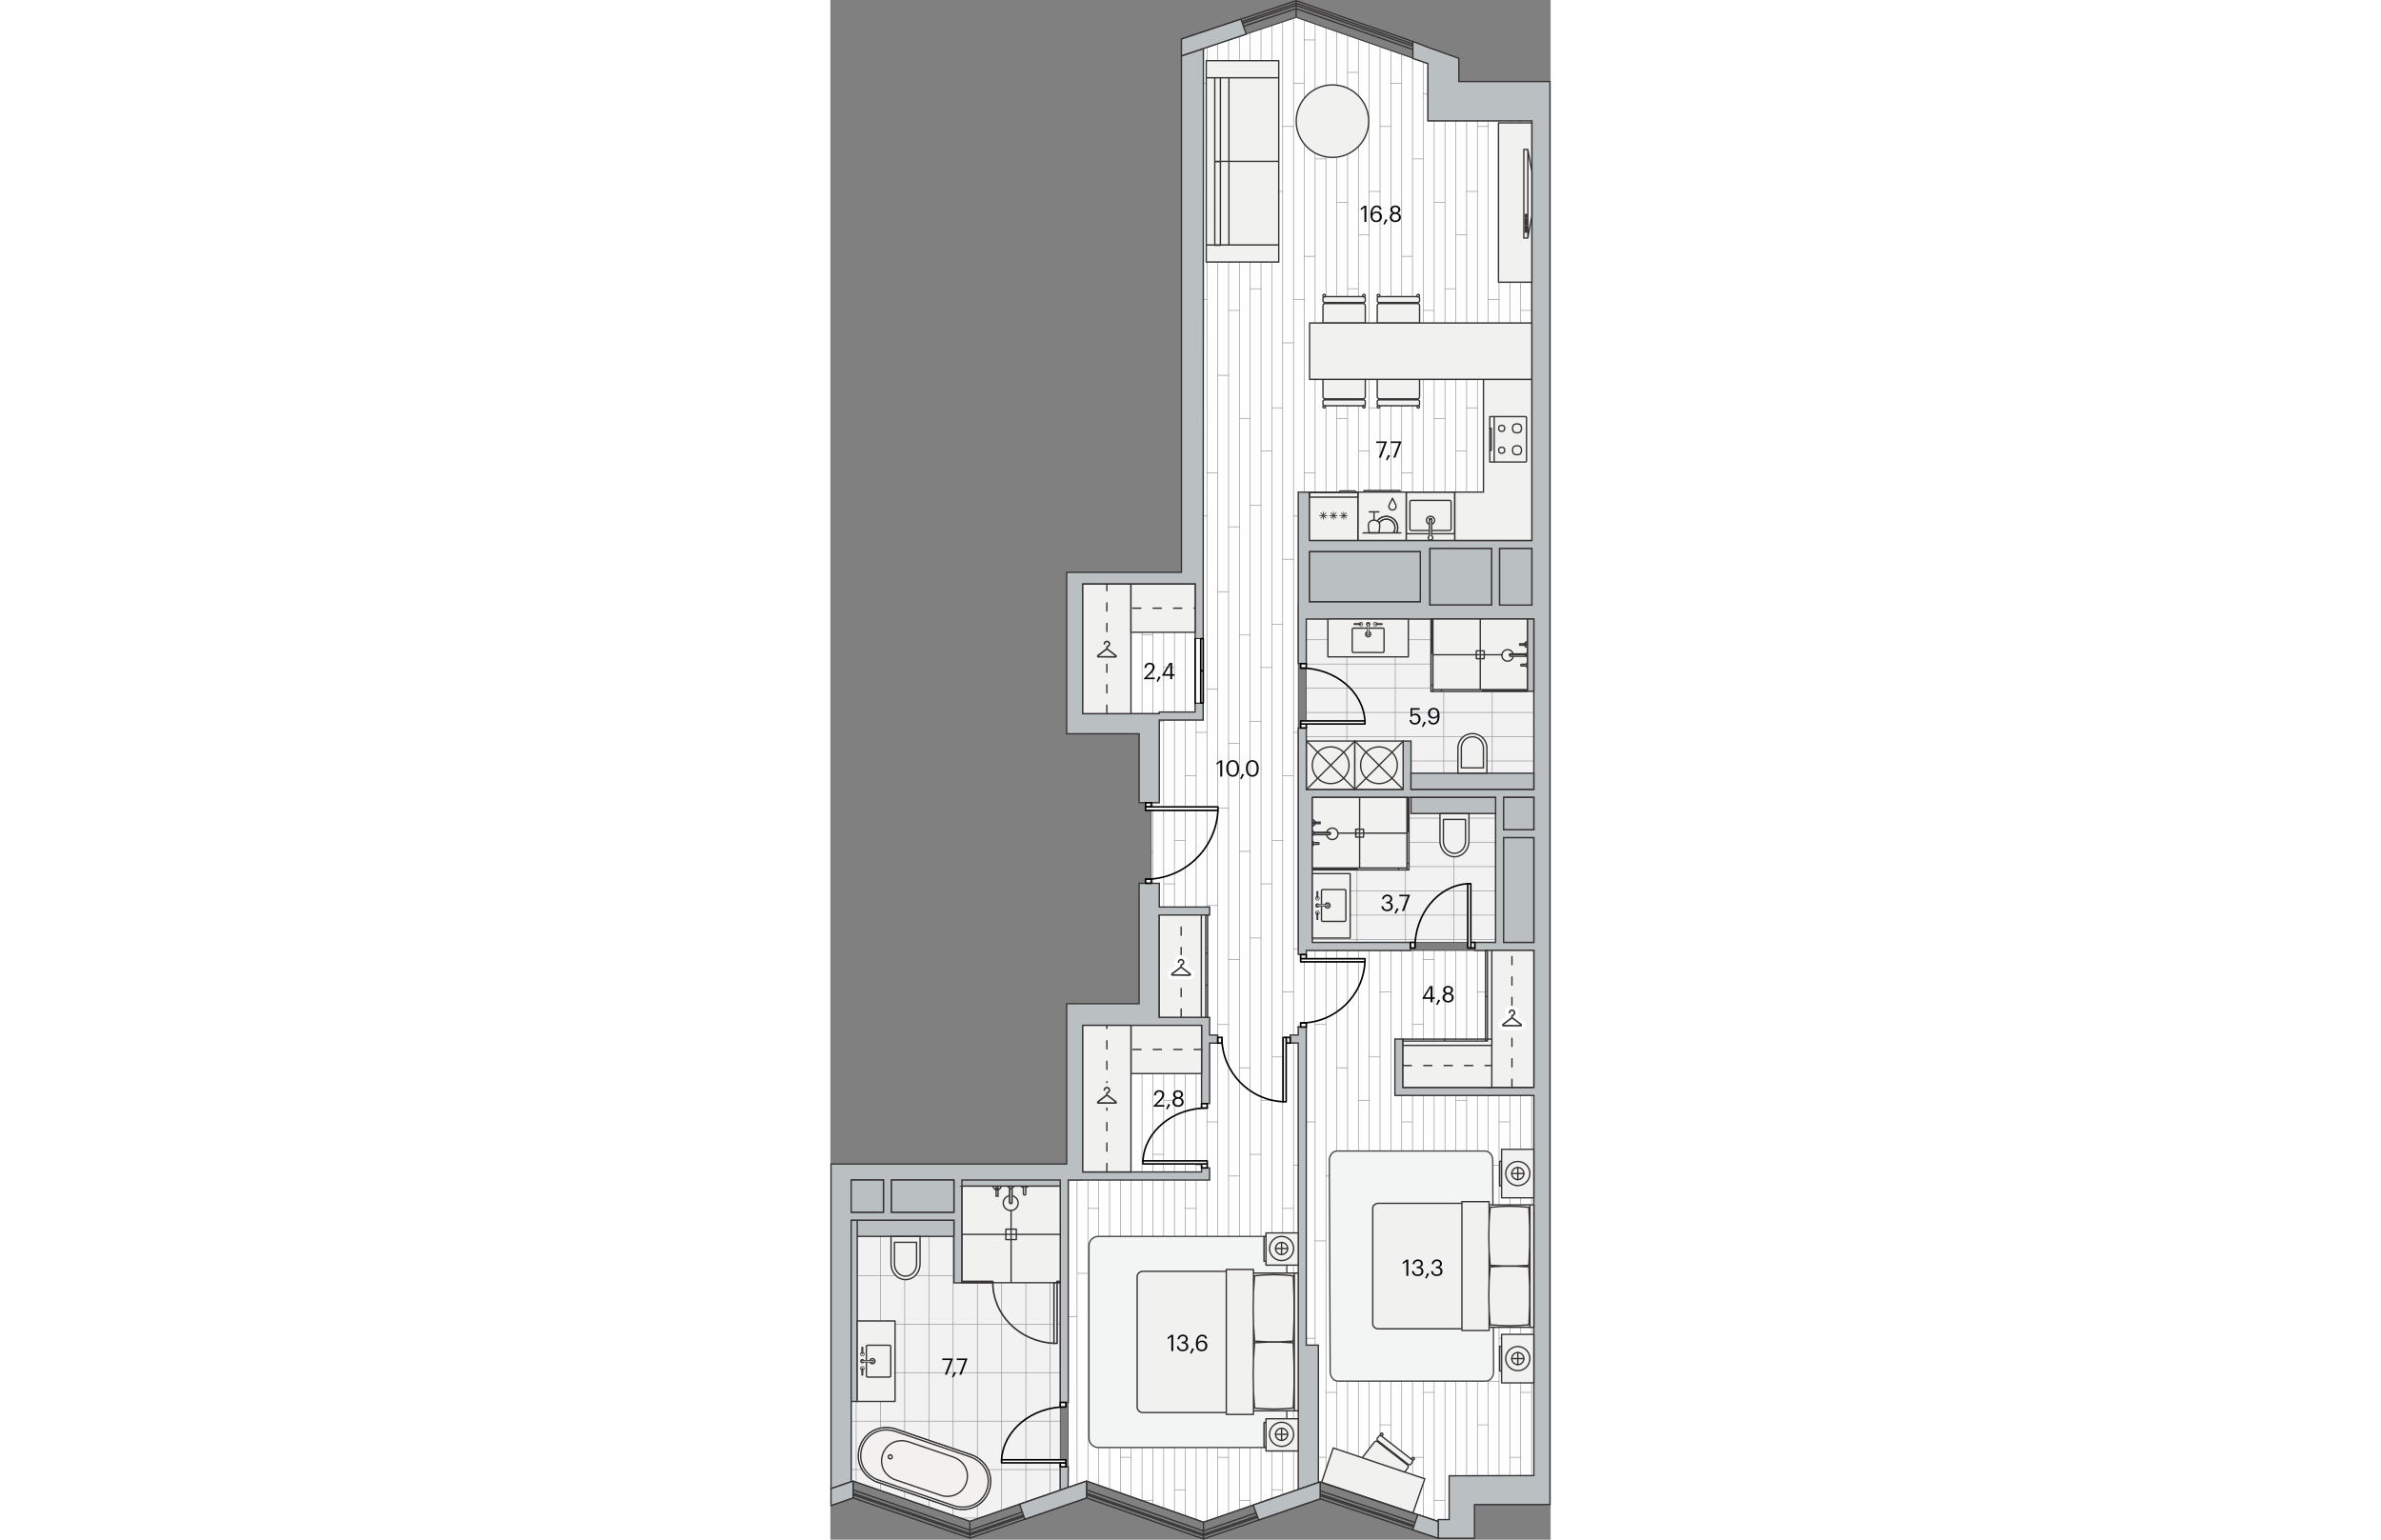 <svg xmlns="http://www.w3.org/2000/svg" xmlns:xlink="http://www.w3.org/1999/xlink" viewBox="0 0 253.47 541.85" enable-background="new 0 0 253.47 541.85" width="883" height="571"><rect x="0" y="0" width="253.47" height="541.85" fill="#808080" stroke="none"/><g><g clip-rule="evenodd" stroke="#373435" stroke-width=".48" stroke-linecap="round" stroke-linejoin="round" stroke-miterlimit="22.926" fill="none"><path d="M204.99 14.61l-2.22-.78-38.85-13.59-40.38 13.51m81.48 1.75l-41.1-14.36-40.37 13.71m81.44 1.42l-41.07-14.37-40.38 13.51m81.45 2l-41.07-14.37-40.37 13.51m81.44 3.98l-41.07-14.37-40.38 13.51M163.92.24v5.92"/></g><path fill-rule="evenodd" clip-rule="evenodd" fill="#FEFEFE" d="M164.65 334.49h82.91v184.8l-29.8.09v15.4h-3.84v.66l-41.51-13.89-41.03 14.15-41.19-14.45-6.53 2.26.07-36.92v-71.31h5.09v-54.43h26.93v-50.01h-2.83v-28.35h2.83v-31.34h-26.93v-45.64h42.38l.08-188.44 32.64-10.91 46.36 16.23v20.15h36.57v170.4l-82.2-.06z"/><defs><path id="a" d="M164.65 334.49h82.91v184.8l-29.8.09v15.4h-3.84v.66l-41.51-13.89-41.03 14.15-41.19-14.45-6.53 2.26.07-36.92v-71.31h5.09v-54.43h26.93v-50.01h-2.83v-28.35h2.83v-31.34h-26.93v-45.64h42.38l.08-188.44 32.64-10.91 46.36 16.23v20.15h36.57v170.4l-82.2-.06z"/></defs><clipPath id="b"><use xlink:href="#a" overflow="visible"/></clipPath><g clip-path="url(#b)"><g clip-rule="evenodd" stroke="#939598" stroke-width=".225" stroke-linecap="round" stroke-linejoin="round" fill="none"><path d="M246.75 635.25v-636.63M250.55 635.25v-636.63M239.13 635.25v-636.63M242.94 635.25v-636.63M227.71 635.25v-636.63M231.52 635.25v-636.63M220.09 635.25v-636.63M223.9 635.25v-636.63M235.32 635.25v-636.63M178.21 635.25v-636.63M212.48 635.25v-636.63M182.02 635.25v-636.63M216.29 635.25v-636.63M170.59 635.25v-636.63M204.86 635.25v-636.63M174.4 635.25v-636.63M208.67 635.25v-636.63M159.17 635.25v-636.63M193.44 635.25v-636.63M162.98 635.25v-636.63M197.25 635.25v-636.63M151.55 635.25v-636.63M185.82 635.25v-636.63M155.36 635.25v-636.63M189.63 635.25v-636.63M166.78 635.25v-636.63M201.05 635.25v-636.63M109.67 635.25v-636.63M143.94 635.25v-636.63M113.48 635.25v-636.63M147.75 635.25v-636.63M102.06 635.25v-636.63M136.32 635.25v-636.63M105.86 635.25v-636.63M140.13 635.25v-636.63M90.63 635.25v-636.63M124.9 635.25v-636.63M94.44 635.25v-636.63M128.71 635.25v-636.63M83.02 635.25v-636.63M117.29 635.25v-636.63M86.82 635.25v-636.63M121.09 635.25v-636.63M98.25 635.25v-636.63M132.52 635.25v-636.63M41.13 635.25v-636.63M75.4 635.25v-636.63M44.94 635.25v-636.63M79.21 635.25v-636.63M33.52 635.25v-636.63M67.79 635.25v-636.63M37.32 635.25v-636.63M71.59 635.25v-636.63M22.09 635.25v-636.63M56.36 635.25v-636.63M25.9 635.25v-636.63M60.17 635.25v-636.63M14.48 635.25v-636.63M48.75 635.25v-636.63M18.28 635.25v-636.63M52.55 635.25v-636.63M29.71 635.25v-636.63M63.98 635.25v-636.63M6.86 635.25v-636.63M10.67 635.25v-636.63M3.06 635.25v-636.63"/></g><g clip-rule="evenodd" stroke="#939598" stroke-width=".225" stroke-linecap="round" stroke-linejoin="round" fill="none"><path d="M223.9 82.59h-3.81M239.13 90.2h-3.81M223.9 6.43h-3.81M239.13 14.05h-3.81M231.52 44.51h-3.81M242.94 55.93h-3.81M227.71 67.36h-3.81M250.55 71.16h-3.8M250.55 25.47h3.81M246.75 33.09h-3.81M235.32 29.28h-3.8M223.9 158.74h-3.81M239.13 166.36h-3.81M231.52 120.66h-3.81M242.94 132.09h-3.81M227.71 143.51h-3.81M250.55 147.32h-3.8M250.55 101.63h3.81M246.75 109.24h-3.81M235.32 105.43h-3.8M223.9 234.9h-3.81M239.13 242.51h-3.81M231.52 196.82h-3.81M242.94 208.24h-3.81M227.71 219.67h-3.81M250.55 223.47h-3.8M250.55 177.78h3.81M246.75 185.4h-3.81M235.32 181.59h-3.8M223.9 311.05h-3.81M239.13 318.67h-3.81M231.52 272.97h-3.81M242.94 284.4h-3.81M227.71 295.82h-3.81M250.55 299.63h-3.8M250.55 253.94h3.81M246.75 261.55h-3.81M235.32 257.74h-3.8"/></g><g clip-rule="evenodd" stroke="#939598" stroke-width=".225" stroke-linecap="round" stroke-linejoin="round" fill="none"><path d="M155.36 82.59h-3.81M189.63 82.59h-3.81M170.59 90.2h-3.81M204.86 90.2h-3.81M155.36 6.43h-3.81M189.63 6.43h-3.81M170.59 14.05h-3.81M204.86 14.05h-3.81M162.98 44.51h-3.81M197.25 44.51h-3.81M174.4 55.93h-3.81M208.67 55.93h-3.81M159.17 67.36h-3.81M193.44 67.36h-3.81M182.02 71.16h-3.81M216.29 71.16h-3.81M216.29 25.47h3.8M182.02 25.47h3.8M178.21 33.09h-3.81M212.48 33.09h-3.81M166.78 29.28h-3.8M201.05 29.28h-3.8M155.36 158.74h-3.81M189.63 158.74h-3.81M170.59 166.36h-3.81M204.86 166.36h-3.81M162.98 120.66h-3.81M197.25 120.66h-3.81M174.4 132.09h-3.81M208.67 132.09h-3.81M159.17 143.51h-3.81M193.44 143.51h-3.81M182.02 147.32h-3.81M216.29 147.32h-3.81M216.29 101.63h3.8M182.02 101.63h3.8M178.21 109.24h-3.81M212.48 109.24h-3.81M166.78 105.43h-3.8M201.05 105.43h-3.8M155.36 234.9h-3.81M189.63 234.9h-3.81M170.59 242.51h-3.81M204.86 242.51h-3.81M162.98 196.82h-3.81M197.25 196.82h-3.81M174.4 208.24h-3.81M208.67 208.24h-3.81M159.17 219.67h-3.81M193.44 219.67h-3.81M182.02 223.47h-3.81M216.29 223.47h-3.81M216.29 177.78h3.8M182.02 177.78h3.8M178.21 185.4h-3.81M212.48 185.4h-3.81M166.78 181.59h-3.8M201.05 181.59h-3.8M155.36 311.05h-3.81M189.63 311.05h-3.81M170.59 318.67h-3.81M204.86 318.67h-3.81M162.98 272.97h-3.81M197.25 272.97h-3.81M174.4 284.4h-3.81M208.67 284.4h-3.81M159.17 295.82h-3.81M193.44 295.82h-3.81M182.02 299.63h-3.81M216.29 299.63h-3.81M216.29 253.94h3.8M182.02 253.94h3.8M178.21 261.55h-3.81M212.48 261.55h-3.81M166.78 257.74h-3.8M201.05 257.74h-3.8"/></g><g clip-rule="evenodd" stroke="#939598" stroke-width=".225" stroke-linecap="round" stroke-linejoin="round" fill="none"><path d="M86.82 82.59h-3.8M121.09 82.59h-3.8M102.06 90.2h-3.81M136.32 90.2h-3.8M86.82 6.43h-3.8M121.09 6.43h-3.8M102.06 14.05h-3.81M136.32 14.05h-3.8M94.44 44.51h-3.81M128.71 44.51h-3.81M105.86 55.93h-3.81M140.13 55.93h-3.81M90.63 67.36h-3.81M124.9 67.36h-3.81M113.48 71.16h-3.81M147.75 71.16h-3.81M147.75 25.47h3.81M113.48 25.47h3.81M109.67 33.09h-3.81M143.94 33.09h-3.81M98.25 29.28h-3.81M132.52 29.28h-3.81M86.82 158.74h-3.8M121.09 158.74h-3.8M102.06 166.36h-3.81M136.32 166.36h-3.8M94.44 120.66h-3.81M128.71 120.66h-3.81M105.86 132.09h-3.81M140.13 132.09h-3.81M90.63 143.51h-3.81M124.9 143.51h-3.81M113.48 147.32h-3.81M147.75 147.32h-3.81M147.75 101.63h3.81M113.48 101.63h3.81M109.67 109.24h-3.81M143.94 109.24h-3.81M98.25 105.43h-3.81M132.52 105.43h-3.81M86.82 234.9h-3.8M121.09 234.9h-3.8M102.06 242.51h-3.81M136.32 242.51h-3.8M94.44 196.82h-3.81M128.71 196.82h-3.81M105.86 208.24h-3.81M140.13 208.24h-3.81M90.63 219.67h-3.81M124.9 219.67h-3.81M113.48 223.47h-3.81M147.75 223.47h-3.81M147.75 177.78h3.81M113.48 177.78h3.81M109.67 185.4h-3.81M143.94 185.4h-3.81M98.25 181.59h-3.81M132.52 181.59h-3.81M86.82 311.05h-3.8M121.09 311.05h-3.8M102.06 318.67h-3.81M136.32 318.67h-3.8M94.44 272.97h-3.81M128.71 272.97h-3.81M105.86 284.4h-3.81M140.13 284.4h-3.81M90.63 295.82h-3.81M124.9 295.82h-3.81M113.48 299.63h-3.81M147.75 299.63h-3.81M147.75 253.94h3.81M113.48 253.94h3.81M109.67 261.55h-3.81M143.94 261.55h-3.81M98.25 257.74h-3.81M132.52 257.74h-3.81"/></g><g clip-rule="evenodd" stroke="#939598" stroke-width=".225" stroke-linecap="round" stroke-linejoin="round" fill="none"><path d="M18.28 82.59h-3.8M52.55 82.59h-3.8M33.52 90.2h-3.81M67.79 90.2h-3.81M18.28 6.43h-3.8M52.55 6.43h-3.8M33.52 14.05h-3.81M67.79 14.05h-3.81M25.9 44.51h-3.81M60.17 44.51h-3.81M37.32 55.93h-3.8M71.59 55.93h-3.8M22.09 67.36h-3.81M56.36 67.36h-3.81M44.94 71.16h-3.81M79.21 71.16h-3.81M79.21 25.47h3.81M44.94 25.47h3.81M41.13 33.09h-3.81M75.4 33.09h-3.81M29.71 29.28h-3.81M63.98 29.28h-3.81M18.28 158.74h-3.8M52.55 158.74h-3.8M33.52 166.36h-3.81M67.79 166.36h-3.81M25.9 120.66h-3.81M60.17 120.66h-3.81M37.32 132.09h-3.8M71.59 132.09h-3.8M22.09 143.51h-3.81M56.36 143.51h-3.81M44.94 147.32h-3.81M79.21 147.32h-3.81M79.21 101.63h3.81M44.94 101.63h3.81M41.13 109.24h-3.81M75.4 109.24h-3.81M29.71 105.43h-3.81M63.98 105.43h-3.81M18.28 234.9h-3.8M52.55 234.9h-3.8M33.52 242.51h-3.81M67.79 242.51h-3.81M25.9 196.82h-3.81M60.17 196.82h-3.81M37.32 208.24h-3.8M71.59 208.24h-3.8M22.09 219.67h-3.81M56.36 219.67h-3.81M44.94 223.47h-3.81M79.21 223.47h-3.81M79.21 177.78h3.81M44.94 177.78h3.81M41.13 185.4h-3.81M75.4 185.4h-3.81M29.71 181.59h-3.81M63.98 181.59h-3.81M18.28 311.05h-3.8M52.55 311.05h-3.8M33.52 318.67h-3.81M67.79 318.67h-3.81M25.9 272.97h-3.81M60.17 272.97h-3.81M37.32 284.4h-3.8M71.59 284.4h-3.8M22.09 295.82h-3.81M56.36 295.82h-3.81M44.94 299.63h-3.81M79.21 299.63h-3.81M79.21 253.94h3.81M44.94 253.94h3.81M41.13 261.55h-3.81M75.4 261.55h-3.81M29.71 257.74h-3.81M63.98 257.74h-3.81"/></g><path clip-rule="evenodd" stroke="#939598" stroke-width=".225" stroke-linecap="round" stroke-linejoin="round" fill="none" d="M3.06 55.93h-3.81M10.67 71.16h-3.81"/><g clip-rule="evenodd" stroke="#939598" stroke-width=".225" stroke-linecap="round" stroke-linejoin="round" fill="none"><path d="M10.67 25.47h3.81M6.86 33.09h-3.8"/></g><path clip-rule="evenodd" stroke="#939598" stroke-width=".225" stroke-linecap="round" stroke-linejoin="round" fill="none" d="M3.06 132.09h-3.81M10.67 147.32h-3.81"/><g clip-rule="evenodd" stroke="#939598" stroke-width=".225" stroke-linecap="round" stroke-linejoin="round" fill="none"><path d="M10.67 101.63h3.81M6.86 109.24h-3.8"/></g><path clip-rule="evenodd" stroke="#939598" stroke-width=".225" stroke-linecap="round" stroke-linejoin="round" fill="none" d="M3.06 208.24h-3.81M10.67 223.47h-3.81"/><g clip-rule="evenodd" stroke="#939598" stroke-width=".225" stroke-linecap="round" stroke-linejoin="round" fill="none"><path d="M10.67 177.78h3.81M6.86 185.4h-3.8"/></g><path clip-rule="evenodd" stroke="#939598" stroke-width=".225" stroke-linecap="round" stroke-linejoin="round" fill="none" d="M3.06 284.4h-3.81M10.67 299.63h-3.81"/><g clip-rule="evenodd" stroke="#939598" stroke-width=".225" stroke-linecap="round" stroke-linejoin="round" fill="none"><path d="M10.67 253.94h3.81M6.86 261.55h-3.8"/></g><g clip-rule="evenodd" stroke="#939598" stroke-width=".225" stroke-linecap="round" stroke-linejoin="round" fill="none"><path d="M223.9 387.21h-3.81M239.13 394.82h-3.81M231.52 349.13h-3.81M242.94 360.55h-3.81M227.71 371.98h-3.81M250.55 375.78h-3.8M250.55 330.09h3.81M246.75 337.71h-3.81M235.32 333.9h-3.8M223.9 463.36h-3.81M239.13 470.98h-3.81M231.52 425.29h-3.81M242.94 436.71h-3.81M227.71 448.13h-3.81M250.55 451.94h-3.8M250.55 406.25h3.81M246.75 413.86h-3.81M235.32 410.05h-3.8"/></g><path clip-rule="evenodd" stroke="#939598" stroke-width=".225" stroke-linecap="round" stroke-linejoin="round" fill="none" d="M223.9 539.52h-3.81"/><g clip-rule="evenodd" stroke="#939598" stroke-width=".225" stroke-linecap="round" stroke-linejoin="round" fill="none"><path d="M231.52 501.44h-3.81M242.94 512.86h-3.81"/></g><g clip-rule="evenodd" stroke="#939598" stroke-width=".225" stroke-linecap="round" stroke-linejoin="round" fill="none"><path d="M227.71 524.29h-3.81M250.55 528.09h-3.8"/></g><g clip-rule="evenodd" stroke="#939598" stroke-width=".225" stroke-linecap="round" stroke-linejoin="round" fill="none"><path d="M250.55 482.4h3.81M246.75 490.02h-3.81M235.32 486.21h-3.8"/></g><g clip-rule="evenodd" stroke="#939598" stroke-width=".225" stroke-linecap="round" stroke-linejoin="round" fill="none"><path d="M155.36 387.21h-3.81M189.63 387.21h-3.81M170.59 394.82h-3.81M204.86 394.82h-3.81M162.98 349.13h-3.81M197.25 349.13h-3.81M174.4 360.55h-3.81M208.67 360.55h-3.81M159.17 371.98h-3.81M193.44 371.98h-3.81M182.02 375.78h-3.81M216.29 375.78h-3.81M216.29 330.09h3.8M182.02 330.09h3.8M178.21 337.71h-3.81M212.48 337.71h-3.81M166.78 333.9h-3.8M201.05 333.9h-3.8M155.36 463.36h-3.81M189.63 463.36h-3.81M170.59 470.98h-3.81M204.86 470.98h-3.81M162.98 425.29h-3.81M197.25 425.29h-3.81M174.4 436.71h-3.81M208.67 436.71h-3.81M159.17 448.13h-3.81M193.44 448.13h-3.81M182.02 451.94h-3.81M216.29 451.94h-3.81M216.29 406.25h3.8M182.02 406.25h3.8M178.21 413.86h-3.81M212.48 413.86h-3.81M166.78 410.05h-3.8M201.05 410.05h-3.8"/></g><g clip-rule="evenodd" stroke="#939598" stroke-width=".225" stroke-linecap="round" stroke-linejoin="round" fill="none"><path d="M155.36 539.52h-3.81M189.63 539.52h-3.81M162.98 501.44h-3.81M197.25 501.44h-3.81M174.4 512.86h-3.81M208.67 512.86h-3.81M159.17 524.29h-3.81M193.44 524.29h-3.81M182.02 528.09h-3.81M216.29 528.09h-3.81M216.29 482.4h3.8M182.02 482.4h3.8M178.21 490.02h-3.81M212.48 490.02h-3.81M166.78 486.21h-3.8M201.05 486.21h-3.8"/></g><g clip-rule="evenodd" stroke="#939598" stroke-width=".225" stroke-linecap="round" stroke-linejoin="round" fill="none"><path d="M86.82 387.21h-3.8M121.09 387.21h-3.8M102.06 394.82h-3.81M136.32 394.82h-3.8M94.44 349.13h-3.81M128.71 349.13h-3.81M105.86 360.55h-3.81M140.13 360.55h-3.81M90.63 371.98h-3.81M124.9 371.98h-3.81M113.48 375.78h-3.81M147.75 375.78h-3.81M147.75 330.09h3.81M113.48 330.09h3.81M109.67 337.71h-3.81M143.94 337.71h-3.81M98.25 333.9h-3.81M132.52 333.9h-3.81M86.82 463.36h-3.8M121.09 463.36h-3.8M102.06 470.98h-3.81M136.32 470.98h-3.8M94.44 425.29h-3.81M128.71 425.29h-3.81M105.86 436.71h-3.81M140.13 436.71h-3.81M90.63 448.13h-3.81M124.9 448.13h-3.81M113.48 451.94h-3.81M147.75 451.94h-3.81M147.75 406.25h3.81M113.48 406.25h3.81M109.67 413.86h-3.81M143.94 413.86h-3.81M98.25 410.05h-3.81M132.52 410.05h-3.81"/></g><g clip-rule="evenodd" stroke="#939598" stroke-width=".225" stroke-linecap="round" stroke-linejoin="round" fill="none"><path d="M86.82 539.52h-3.8M121.09 539.52h-3.8M94.44 501.44h-3.81M128.71 501.44h-3.81M105.86 512.86h-3.81M140.13 512.86h-3.81M90.63 524.29h-3.81M124.9 524.29h-3.81M113.48 528.09h-3.81M147.75 528.09h-3.81M147.75 482.4h3.81M113.48 482.4h3.81M109.67 490.02h-3.81M143.94 490.02h-3.81M98.25 486.21h-3.81M132.52 486.21h-3.81"/></g><g clip-rule="evenodd" stroke="#939598" stroke-width=".225" stroke-linecap="round" stroke-linejoin="round" fill="none"><path d="M18.28 387.21h-3.8M52.55 387.21h-3.8M33.52 394.82h-3.81M67.79 394.82h-3.81M25.9 349.13h-3.81M60.17 349.13h-3.81M37.32 360.55h-3.8M71.59 360.55h-3.8M22.09 371.98h-3.81M56.36 371.98h-3.81M44.94 375.78h-3.81M79.21 375.78h-3.81M79.21 330.09h3.81M44.94 330.09h3.81M41.13 337.71h-3.81M75.4 337.71h-3.81M29.71 333.9h-3.81M63.98 333.9h-3.81M18.28 463.36h-3.8M52.55 463.36h-3.8M33.52 470.98h-3.81M67.79 470.98h-3.81M25.9 425.29h-3.81M60.17 425.29h-3.81M37.32 436.71h-3.8M71.59 436.71h-3.8M22.09 448.13h-3.81M56.36 448.13h-3.81M44.94 451.94h-3.81M79.21 451.94h-3.81M79.21 406.25h3.81M44.94 406.25h3.81M41.13 413.86h-3.81M75.4 413.86h-3.81M29.71 410.05h-3.81M63.98 410.05h-3.81"/></g><g clip-rule="evenodd" stroke="#939598" stroke-width=".225" stroke-linecap="round" stroke-linejoin="round" fill="none"><path d="M18.28 539.52h-3.8M52.55 539.52h-3.8M25.9 501.44h-3.81M60.17 501.44h-3.81M37.32 512.86h-3.8M71.59 512.86h-3.8M22.09 524.29h-3.81M56.36 524.29h-3.81M44.94 528.09h-3.81M79.21 528.09h-3.81M79.21 482.4h3.81M44.94 482.4h3.81M41.13 490.02h-3.81M75.4 490.02h-3.81M29.71 486.21h-3.81M63.98 486.21h-3.81"/></g><path clip-rule="evenodd" stroke="#939598" stroke-width=".225" stroke-linecap="round" stroke-linejoin="round" fill="none" d="M3.06 360.55h-3.81M10.67 375.78h-3.81"/><g clip-rule="evenodd" stroke="#939598" stroke-width=".225" stroke-linecap="round" stroke-linejoin="round" fill="none"><path d="M10.67 330.09h3.81M6.86 337.71h-3.8"/></g><path clip-rule="evenodd" stroke="#939598" stroke-width=".225" stroke-linecap="round" stroke-linejoin="round" fill="none" d="M3.06 436.71h-3.81M10.67 451.94h-3.81"/><g clip-rule="evenodd" stroke="#939598" stroke-width=".225" stroke-linecap="round" stroke-linejoin="round" fill="none"><path d="M10.67 406.25h3.81M6.86 413.86h-3.8"/></g><path clip-rule="evenodd" stroke="#939598" stroke-width=".225" stroke-linecap="round" stroke-linejoin="round" fill="none" d="M3.06 512.86h-3.81M10.67 528.09h-3.81"/><g clip-rule="evenodd" stroke="#939598" stroke-width=".225" stroke-linecap="round" stroke-linejoin="round" fill="none"><path d="M10.67 482.4h3.81M6.86 490.02h-3.8"/></g></g><path clip-rule="evenodd" stroke="#373435" stroke-width=".24" stroke-linecap="round" stroke-linejoin="round" stroke-miterlimit="10" fill="none" d="M164.65 334.49h82.91v184.8l-29.8.09v15.4h-3.84v.66l-41.51-13.89-41.03 14.15-41.19-14.45-6.53 2.26.07-36.92v-71.31h5.09v-54.43h26.93v-50.01h-2.83v-28.35h2.83v-31.34h-26.93v-45.64h42.38l.08-188.44 32.64-10.91 46.36 16.23v20.15h36.57v170.4l-82.2-.06z"/><path fill-rule="evenodd" clip-rule="evenodd" fill="#F3F2F3" d="M7.33 521.47l.65-.22 41.11 14.15 31.8-10.91v-109.21h-73.56z"/><defs><path id="c" d="M7.33 521.47l.65-.22 41.11 14.15 31.8-10.91v-109.21h-73.56z"/></defs><clipPath id="d"><use xlink:href="#c" overflow="visible"/></clipPath><g clip-rule="evenodd" stroke="#939598" stroke-width=".225" stroke-linecap="round" stroke-linejoin="round" fill="none" clip-path="url(#d)"><path d="M51.73 550.3v-140.53M60.27 550.3v-140.53M43.2 550.3v-140.53M34.67 550.3v-140.53M26.14 550.3v-140.53M17.6 550.3v-140.53M9.07 550.3v-140.53M77.33 550.3v-140.53M85.86 550.3v-140.53M68.8 550.3v-140.53M98.13 500.13h-93.35M98.13 517.19h-93.35M98.13 483.07h-93.35M98.13 448.94h-93.35M98.13 466h-93.35M98.13 431.87h-93.35M98.13 414.81h-93.35M98.13 534.26h-93.35"/></g><path clip-rule="evenodd" stroke="#373435" stroke-width=".24" stroke-linecap="round" stroke-linejoin="round" stroke-miterlimit="10" fill="none" d="M7.33 521.47l.65-.22 41.11 14.15 31.8-10.91v-109.21h-73.56z"/><path fill-rule="evenodd" clip-rule="evenodd" fill="#F3F2F3" d="M169.54 331.65h64.55v-51.03h-64.47z"/><defs><path id="e" d="M169.54 331.65h64.55v-51.03h-64.47z"/></defs><clipPath id="f"><use xlink:href="#e" overflow="visible"/></clipPath><g clip-rule="evenodd" stroke="#939598" stroke-width=".225" stroke-linecap="round" stroke-linejoin="round" fill="none" clip-path="url(#f)"><path d="M286.69 322.05h-140.52M286.69 313.52h-140.52M286.69 330.58h-140.52M286.69 339.11h-140.52M286.69 347.65h-140.52M286.69 356.18h-140.52M286.69 364.71h-140.52M286.69 296.45h-140.52M286.69 287.92h-140.52M286.69 304.98h-140.52M236.52 275.65v93.35M219.46 275.65v93.35M185.33 275.65v93.35M202.39 275.65v93.35M168.26 275.65v93.35M151.2 275.65v93.35"/></g><path clip-rule="evenodd" stroke="#373435" stroke-width=".24" stroke-linecap="round" stroke-linejoin="round" stroke-miterlimit="10" fill="none" d="M169.54 331.65h64.55v-51.03h-64.47z"/><path fill-rule="evenodd" clip-rule="evenodd" fill="#F3F2F3" d="M167.41 277.8h80.15v-59.97h-80.08z"/><defs><path id="g" d="M167.41 277.8h80.15v-59.97h-80.08z"/></defs><clipPath id="h"><use xlink:href="#g" overflow="visible"/></clipPath><g clip-rule="evenodd" stroke="#939598" stroke-width=".225" stroke-linecap="round" stroke-linejoin="round" fill="none" clip-path="url(#h)"><path d="M300.16 259.27h-140.52M300.16 250.74h-140.52M300.16 267.8h-140.52M300.16 276.33h-140.52M300.16 284.86h-140.52M300.16 293.4h-140.52M300.16 301.93h-140.52M300.16 233.67h-140.52M300.16 225.14h-140.52M300.16 242.2h-140.52M249.99 212.87v93.35M232.93 212.87v93.35M198.8 212.87v93.35M215.86 212.87v93.35M181.74 212.87v93.35M164.67 212.87v93.35"/></g><path clip-rule="evenodd" stroke="#373435" stroke-width=".24" stroke-linecap="round" stroke-linejoin="round" stroke-miterlimit="10" fill="none" d="M167.41 277.8h80.15v-59.97h-80.08z"/><path fill-rule="evenodd" clip-rule="evenodd" fill="#BABFC1" stroke="#373435" stroke-width=".48" stroke-miterlimit="22.926" d="M128.37 205.51h-39.55v45.64h26.93v-.57h12.61v-3.12h2.83v5.95h-15.44v29.08h-7.09v-24.26h-25.51v-56.8h40.4v-181.75l7.73-2.6-.08 188.43v19.28h-2.83v-19.28zm118.48-162.97h-36.57v-20.15l-5.29-1.82v-5.99l5.29 2.06 10.89 3.89v8.17h32.07v500.8h-26.56v11.87h-12.76v-6.59h3.84v-15.4l29.81-.08v-133.79h-48.9v-19.84h2.83v17.01h46.06v-48.19h-20.76v-2.83h7.3v-51.02h-64.49v51.02h34.51v2.83h-36.63v1.42h-2.83v-79.71h2.83v21.6h34.02v-17.01h2.83v17.01h43.22v-59.95h-80.08v15.68h-2.83v-60.33h3.97v17.01h78.24v-147.67h-.01zm-11.33 170.34v.04l11.34.02v-19.9h-11.34v19.84zm-2.84.04v-19.87h-21.68v19.84l21.68.03zm-68.03 148.5v2.83h-2.83v2.83h2.83v157.15l7.09-2.46v-48.39h-4.26v-111.96h-2.83zm-118.35 55.98h34.59v76.15h2.83v-78.27h49.74v-4.25h-2.83v1.42h-41.81v-51.59h41.81v27.5h2.83v-21.26h2.83v-2.83h-2.83v-6.23h-17.72v-36h17.72v-2.83h-17.72v-8.34h-7.09v42.36h-25.5v56.42h-82.91v114.31l7.09-2.44v-92.02h36.14v21.98h2.83v-34.08zm-2.83 9.21h-21.97v-11.34h21.97v11.34zm-24.8 0h-11.34v-11.34h11.34v11.34zm62.22 89.62h2.83l-.07 7.26-2.77.97v-8.23h.01zm166.67-235.6h-10.63v11.34h10.63v-11.34zm0 14.17h-10.63v36.85h10.63v-36.85zm-78.94-83.05h38.98v-17.57h-38.98v17.57z"/><g clip-rule="evenodd" stroke="#000"><path fill-rule="evenodd" fill="#FEFEFE" stroke-width=".216" stroke-miterlimit="22.926" d="M128.37 224.78h2.84v22.62h-2.84z"/><g stroke-width=".567" stroke-linecap="round" stroke-linejoin="round" stroke-miterlimit="10"><path fill-rule="evenodd" fill="#FEFEFE" d="M160.4 365.1h1.41v1.99h-1.41z"/><path d="M159.3 387.73c-12.05-.61-21.52-10.56-21.53-22.63" fill="none"/><path fill-rule="evenodd" fill="#FEFEFE" d="M159.3 365.1h1.1v22.63h-1.1zM136.35 365.1h1.44v1.99h-1.44zM165.5 335.99h1.99v1.41h-1.99z"/><path d="M188.13 338.5c-.61 12.05-10.56 21.52-22.63 21.53" fill="none"/><path fill-rule="evenodd" fill="#FEFEFE" d="M165.5 337.4h22.63v1.1h-22.63zM165.5 360.02h1.99v1.44h-1.99zM110.93 282.5h1.99v1.47h-1.99z"/><path d="M136.4 285.21c-.69 13.57-11.88 24.22-25.47 24.23" fill="none"/><path fill-rule="evenodd" fill="#FEFEFE" d="M110.93 283.97h25.47v1.24h-25.47zM110.93 309.4h1.99v1.44h-1.99zM80.89 514.81h1.99v1.41h-1.99z"/><path d="M60.25 513.74c.61-10.42 10.56-18.61 22.63-18.62" fill="none"/><path fill-rule="evenodd" fill="#FEFEFE" d="M60.25 513.74h22.63v1.07h-22.63zM80.89 493.56h1.99v1.58h-1.99zM130.63 409.61h1.99v1.41h-1.99z"/><path d="M109.99 408.54c.61-10.42 10.56-18.61 22.63-18.61" fill="none"/><path fill-rule="evenodd" fill="#FEFEFE" d="M109.99 408.54h22.63v1.07h-22.63zM130.63 388.4h1.99v1.52h-1.99zM225.38 331.65h1.41v1.99h-1.41z"/><path d="M224.31 311.01c-10.42.61-18.61 10.56-18.62 22.63" fill="none"/><path fill-rule="evenodd" fill="#FEFEFE" d="M224.31 311.01h1.07v22.63h-1.07zM204.17 331.65h1.53v1.99h-1.53zM165.5 254.78h1.99v1.41h-1.99z"/><path d="M188.12 253.71c-.61-10.42-10.56-18.61-22.63-18.61" fill="none"/><path fill-rule="evenodd" fill="#FEFEFE" d="M165.5 253.71h22.63v1.07h-22.63zM165.5 233.57h1.99v1.53h-1.99z"/><path fill="none" d="M128.37 247.41v-22.63"/><path fill-rule="evenodd" fill="#FEFEFE" d="M130.34 224.78h.87v11.31h-.87zM130.34 224.78h.87v11.31h-.87zM130.34 236.1h.87v11.31h-.87zM130.34 236.1h.87v11.31h-.87z"/></g></g><g fill-rule="evenodd" clip-rule="evenodd" fill="#BABFC1" stroke="#373435" stroke-width=".48" stroke-miterlimit="22.926"><path d="M7.33 429.45h2.13v63.76h-2.13zM9.45 429.45h34.02v5.67h-34.02zM7.33 415.28h11.34v11.34h-11.34zM21.5 415.28h21.97v11.34h-21.97zM236.93 294.8h10.63v36.85h-10.63zM236.93 280.63h10.63v11.34h-10.63zM204.34 280.63h29.76v5.67h-29.76zM168.62 194.17h38.98v17.57h-38.98zM211 193.04h21.69v19.84h-21.69zM235.52 193.04h11.34v19.9h-11.34zM204.33 272.12h43.23v5.67h-43.23z"/></g><path fill-rule="evenodd" clip-rule="evenodd" fill="#F3F4F4" stroke="#474B4C" stroke-width=".48" stroke-linecap="round" stroke-linejoin="round" stroke-miterlimit="10" d="M175.59 408.33l.3 74.47c0 1.8 1.24 3.26 2.78 3.26h51.95c1.53 0 2.78-1.46 2.78-3.26l-.3-74.47c0-1.8-1.24-3.26-2.78-3.26h-51.95c-1.54 0-2.78 1.46-2.78 3.26z"/><g fill-rule="evenodd" clip-rule="evenodd" fill="#F1F1F0" stroke="#373435" stroke-width=".48" stroke-linecap="round" stroke-linejoin="round" stroke-miterlimit="10"><path d="M231.82 450.92l-.11 5.12.11 5.08.02.27.36 4.86 3.39.22 3.39.1 3.44-.1 3.39-.22.28-6.81v-6.8l-.28-6.8-4.54-.23h-4.53l-4.54.23-.36 4.85zM190.87 425.16v40.82l.06.4.21.41.33.36.39.28.54.18.49.04h29.36v-44.17h-29.36l-.49.04-.54.19-.39.27-.33.32-.21.4zM222.25 468.15v.09h9.57v-6.85h.02l-.02-.27-.11-5.08.11-5.12.02-.23h-.02v-10.29h.02l-.02-.23-.11-5.08.11-5.12.02-.23h-.02v-6.85h-9.57v45.13zM231.82 429.97l-.11 5.12.11 5.08.02.23.36 4.89 4.54.23h4.53l4.54-.23.28-6.8v-6.8l-.28-6.8-3.39-.28-3.44-.09-3.39.09-3.39.28-.36 4.85zM231.82 466.97v.14h14.38v-43.09h-14.38v5.72h.02l.36-4.85 3.39-.28 3.39-.09 3.44.09 3.39.28.28 6.8v6.8l-.28 6.8-4.54.23h-4.53l-4.54-.23-.36-4.89h-.02v10.29h.02l.36-4.85 4.54-.23h4.53l4.54.23.28 6.8v6.8l-.28 6.81-3.39.22-3.44.09-3.39-.09-3.39-.22-.36-4.86h-.02v5.13zM246.2 424.02h1.37v43.09h-1.37z"/></g><g clip-rule="evenodd" stroke="#373435" stroke-width=".48" stroke-linecap="round" stroke-linejoin="round" stroke-miterlimit="10"><g fill-rule="evenodd" fill="#F1F1F0"><path d="M236.21 404.47h11.35v17.07h-11.35zM235.52 408.7h.7v8.66h-.7z"/></g><circle fill-rule="evenodd" fill="#F1F1F0" cx="241.92" cy="413" r="4.25"/><circle fill-rule="evenodd" fill="#F1F1F0" cx="241.92" cy="413" r="2.13"/><path fill="none" d="M241.92 410.87v4.26M244.05 413h-4.26"/><g fill-rule="evenodd" fill="#F1F1F0"><path d="M236.21 469.6h11.35v17.07h-11.35zM235.52 473.83h.7v8.66h-.7z"/></g><circle fill-rule="evenodd" fill="#F1F1F0" cx="241.92" cy="478.13" r="4.25"/><circle fill-rule="evenodd" fill="#F1F1F0" cx="241.92" cy="478.13" r="2.13"/><path fill="none" d="M241.92 476v4.26M244.05 478.13h-4.26"/></g><path fill-rule="evenodd" clip-rule="evenodd" fill="#F3F4F4" stroke="#474B4C" stroke-width=".48" stroke-linecap="round" stroke-linejoin="round" stroke-miterlimit="10" d="M94.3 435.13h63.03c1.81 0 3.3 1.48 3.3 3.3v67.68c0 1.81-1.48 3.3-3.3 3.3h-63.03c-1.81 0-3.3-1.48-3.3-3.3v-67.68c0-1.82 1.48-3.3 3.3-3.3z"/><g fill-rule="evenodd" clip-rule="evenodd" fill="#F1F1F0" stroke="#373435" stroke-width=".48" stroke-linecap="round" stroke-linejoin="round" stroke-miterlimit="10"><path d="M148.9 478.29l-.1 5.77.1 5.71.02.3.37 5.46 3.39.26 3.38.1 3.45-.1 3.39-.26.27-7.65v-7.65l-.27-7.66-4.54-.25h-4.53l-4.54.25-.37 5.46zM107.96 449.31v45.92l.05.46.22.46.33.41.38.3.55.21.49.05h29.36v-49.7h-29.36l-.49.05-.55.21-.38.3-.33.36-.22.46zM139.34 497.68v.1h9.56v-7.71h.02l-.02-.3-.1-5.71.1-5.77.02-.26h-.02v-11.58h.02l-.02-.25-.1-5.72.1-5.76.02-.26h-.02v-7.7h-9.56v50.76zM148.9 454.72l-.1 5.76.1 5.72.02.25.37 5.51 4.54.26h4.53l4.54-.26.27-7.65v-7.66l-.27-7.65-3.39-.3-3.45-.11-3.38.11-3.39.3-.37 5.46zM148.9 496.35v.15h14.38v-48.47h-14.38v6.43h.02l.37-5.46 3.39-.3 3.38-.11 3.45.11 3.39.3.27 7.65v7.66l-.27 7.65-4.54.26h-4.53l-4.54-.26-.37-5.51h-.02v11.58h.02l.37-5.46 4.54-.25h4.53l4.54.25.27 7.66v7.65l-.27 7.65-3.39.26-3.45.1-3.38-.1-3.39-.26-.37-5.46h-.02v5.77zM163.28 448.03h1.37v48.47h-1.37z"/></g><g clip-rule="evenodd" stroke="#373435" stroke-width=".48" stroke-linecap="round" stroke-linejoin="round" stroke-miterlimit="10"><g fill-rule="evenodd" fill="#F1F1F0"><path d="M153.3 433.9h11.35v11.34h-11.35zM152.6 435.21h.7v8.66h-.7z"/></g><circle fill-rule="evenodd" fill="#F1F1F0" cx="158.79" cy="439.38" r="4.25"/><circle fill-rule="evenodd" fill="#F1F1F0" cx="158.79" cy="439.38" r="2.13"/><path fill="none" d="M158.79 437.25v4.25M156.66 439.38h4.25"/><g fill-rule="evenodd" fill="#F1F1F0"><path d="M153.3 499.3h11.35v11.34h-11.35zM152.6 500.61h.7v8.66h-.7z"/></g><circle fill-rule="evenodd" fill="#F1F1F0" cx="158.79" cy="504.78" r="4.25"/><circle fill-rule="evenodd" fill="#F1F1F0" cx="158.79" cy="504.78" r="2.13"/><path fill="none" d="M158.79 502.65v4.25M156.66 504.78h4.25"/></g><g clip-rule="evenodd" stroke="#373435" stroke-linecap="round" stroke-linejoin="round" stroke-miterlimit="10"><path fill-rule="evenodd" fill="#F1F1F0" stroke-width=".48" d="M9.45 464.88h13.32v28.32h-13.32z"/><path fill-rule="evenodd" fill="#F1F1F0" stroke-width=".24" d="M11.09 483.97v-1.76l.16.02.16-.02v1.76h-.32zM11.09 483.97v-1.76l.16.02.16-.02v1.76h-.32zM11.41 482.2l-.16.02-.15-.02v-.25l.15.03.08-.01.08-.02v.25zM11.41 482.2l-.16.02-.15-.02v-.25l.15.03.08-.01.08-.02v.25zM11.32 481.97l-.08.01-.16-.03v-.38h.32v.38l-.08.02zM11.41 476.51h-.32v-.38l.15-.03.08.01.08.03v.37zM11.41 476.51h-.32v-.38l.15-.03.08.01.08.03v.37zM11.41 475.88v.26l-.08-.03-.08-.01-.15.03v-.25l.15-.02.16.02zM11.41 475.54v.34l-.16-.02-.15.02v-1.76h.32v1.42zM11.41 475.54v.34l-.16-.02-.15.02v-1.76h.32v1.42zM11.41 482.2c.29-.07.5-.32.5-.64 0-.36-.29-.66-.66-.66-.36 0-.65.29-.65.66 0 .31.21.57.5.64h.31z"/><path fill-rule="evenodd" fill="#F1F1F0" stroke-width=".48" d="M13.96 479.39c.17.39.59.61 1.01.52.42-.09.72-.46.73-.89 0-.42-.3-.79-.72-.88-.42-.08-.84.13-1.01.52v.73z"/><path fill-rule="evenodd" fill="#F1F1F0" stroke-width=".24" d="M11.57 479.3c-.25.3-.73.12-.73-.27s.48-.56.73-.26v.53zM11.85 479.3c-.13.28-.43.44-.74.38-.3-.06-.52-.33-.52-.65 0-.31.21-.58.52-.64.3-.06.61.09.74.38v.53zM11.57 479.3h-.61v-.53h4.13v.53h-3.24z"/><path stroke-width=".48" d="M12.67 478.77v-4.85c0-.35.15-.49.49-.49h7.59c.35 0 .49.15.49.49v10.22c0 .35-.15.49-.49.49h-7.59c-.35 0-.49-.14-.49-.49v-4.85" fill="none"/><path fill-rule="evenodd" fill="#F1F1F0" stroke-width=".24" d="M11.09 482.2v1.77h.32v-2.4h-.32v.38zM11.09 482.2v1.77h.32v-2.4h-.32v.38zM11.41 475.88c.29.07.5.32.5.64 0 .36-.29.66-.66.66-.36 0-.65-.29-.65-.66 0-.31.21-.57.5-.64h.31zM11.09 475.88v-1.77h.32v2.4h-.32v-.38zM11.09 475.88v-1.77h.32v2.4h-.32v-.38zM11.57 479.3h-.61v-.53h4.13v.53h-3.24z"/></g><g clip-rule="evenodd" stroke="#373435" stroke-linecap="round" stroke-linejoin="round" stroke-miterlimit="10"><path fill-rule="evenodd" fill="#F1F1F0" stroke-width=".48" d="M169.61 307.45h13.32v22.68h-13.32z"/><path fill-rule="evenodd" fill="#F1F1F0" stroke-width=".24" d="M171.25 323.6v-1.76l.16.02.16-.02v1.76h-.32zM171.25 323.6v-1.76l.16.02.16-.02v1.76h-.32zM171.56 321.84l-.16.02-.15-.02v-.25l.15.03.08-.01.08-.02v.25zM171.56 321.84l-.16.02-.15-.02v-.25l.15.03.08-.01.08-.02v.25zM171.48 321.6l-.08.01-.16-.03v-.38h.32v.38l-.08.02zM171.56 316.14h-.32v-.38l.15-.03.08.01.08.03v.37zM171.56 316.14h-.32v-.38l.15-.03.08.01.08.03v.37zM171.56 315.51v.26l-.08-.03-.08-.01-.15.03v-.25l.15-.02.16.02zM171.56 315.17v.34l-.16-.02-.15.02v-1.76h.32v1.42zM171.56 315.17v.34l-.16-.02-.15.02v-1.76h.32v1.42zM171.56 321.84c.29-.07.5-.32.5-.64 0-.36-.29-.66-.66-.66-.36 0-.65.29-.65.66 0 .31.21.57.5.64h.31z"/><path fill-rule="evenodd" fill="#F1F1F0" stroke-width=".48" d="M174.12 319.03c.17.39.59.61 1.01.52.42-.09.72-.46.73-.89 0-.42-.31-.79-.72-.88-.42-.08-.84.13-1.01.52v.73z"/><path fill-rule="evenodd" fill="#F1F1F0" stroke-width=".24" d="M171.72 318.93c-.25.3-.73.12-.73-.27s.48-.56.73-.26v.53zM172.01 318.93c-.13.28-.43.44-.74.38-.3-.06-.52-.33-.52-.65 0-.31.21-.58.52-.64.3-.06.61.09.74.38v.53zM171.72 318.93h-.61v-.53h4.14v.53h-3.24z"/><path stroke-width=".48" d="M172.83 318.4v-4.85c0-.35.15-.49.49-.49h7.59c.35 0 .49.15.49.49v10.22c0 .35-.15.49-.49.49h-7.59c-.35 0-.49-.14-.49-.49v-4.85" fill="none"/><path fill-rule="evenodd" fill="#F1F1F0" stroke-width=".24" d="M171.25 321.84v1.76h.31v-2.4h-.31v.38zM171.25 321.84v1.76h.31v-2.4h-.31v.38zM171.56 315.51c.29.07.5.32.5.64 0 .36-.29.66-.66.66-.36 0-.65-.29-.65-.66 0-.31.21-.57.5-.64h.31zM171.25 315.51v-1.77h.31v2.4h-.31v-.38zM171.25 315.51v-1.77h.31v2.4h-.31v-.38zM171.72 318.93h-.61v-.53h4.14v.53h-3.24z"/></g><g clip-rule="evenodd" stroke="#373435" stroke-linecap="round" stroke-linejoin="round" stroke-miterlimit="10"><path fill-rule="evenodd" fill="#F1F1F0" stroke-width=".48" d="M175.08 217.84h28.32v13.32h-28.32z"/><path fill-rule="evenodd" fill="#F1F1F0" stroke-width=".24" d="M184.31 219.48h1.76l-.02.16.02.16h-1.76v-.32zM184.31 219.48h1.76l-.02.16.02.16h-1.76v-.32zM186.08 219.8l-.02-.16.02-.15h.25l-.03.15.01.08.02.08h-.25zM186.08 219.8l-.02-.16.02-.15h.25l-.03.15.01.08.02.08h-.25zM186.31 219.71l-.01-.08.03-.16h.38v.32h-.38l-.02-.08zM191.77 219.8v-.32h.38l.03.15-.01.08-.03.08h-.37zM191.77 219.8v-.32h.38l.03.15-.01.08-.03.08h-.37zM192.41 219.8h-.26l.03-.08.01-.08-.03-.15h.25l.02.15-.02.16zM192.75 219.8h-.34l.02-.16-.02-.15h1.76v.32h-1.42zM192.75 219.8h-.34l.02-.16-.02-.15h1.76v.32h-1.42zM186.08 219.8c.07.29.32.5.64.5.36 0 .66-.29.66-.66 0-.36-.29-.65-.66-.65-.31 0-.57.21-.64.5v.31z"/><path fill-rule="evenodd" fill="#F1F1F0" stroke-width=".48" d="M188.89 222.35c-.39.17-.61.59-.52 1.01.09.42.46.72.89.73.42 0 .79-.3.88-.72.08-.42-.13-.84-.52-1.01h-.73z"/><path fill-rule="evenodd" fill="#F1F1F0" stroke-width=".24" d="M188.99 219.96c-.3-.25-.12-.73.27-.73s.56.48.26.73h-.53zM188.99 220.24c-.28-.13-.44-.43-.38-.74.06-.3.33-.52.65-.52.31 0 .58.21.64.52.06.3-.09.61-.38.74h-.53zM188.99 219.96v-.61h.52v4.13h-.52v-3.24z"/><path stroke-width=".48" d="M189.51 221.06h4.85c.35 0 .49.15.49.49v7.59c0 .35-.15.49-.49.49h-10.22c-.35 0-.49-.15-.49-.49v-7.59c0-.35.14-.49.49-.49h4.85" fill="none"/><path fill-rule="evenodd" fill="#F1F1F0" stroke-width=".24" d="M186.08 219.48h-1.77v.32h2.4v-.32h-.38zM186.08 219.48h-1.77v.32h2.4v-.32h-.38zM192.41 219.8c-.07.29-.32.5-.64.5-.36 0-.66-.29-.66-.66 0-.36.29-.65.66-.65.31 0 .57.21.64.5v.31zM192.41 219.48h1.76v.32h-2.4v-.32h.38zM192.41 219.48h1.76v.32h-2.4v-.32h.38zM188.99 219.96v-.61h.52v4.13h-.52v-3.24z"/></g><g clip-rule="evenodd" stroke="#373435" stroke-width=".48" stroke-linecap="round" stroke-linejoin="round" stroke-miterlimit="10"><path fill-rule="evenodd" fill="#F1F1F0" d="M214.53 286.33h10.2v9.68l-.02.47-.06.48c-.39 2.45-2.28 4.34-4.58 4.54l-.44.02-.45-.02c-2.3-.22-4.16-2.08-4.58-4.54l-.06-.47-.02-.48v-9.68z"/><path d="M215.76 288.38h7.75v7.72l-.02.36-.05.37c-.3 1.86-1.73 3.29-3.48 3.45l-.33.02-.34-.02c-1.75-.16-3.16-1.58-3.48-3.45l-.05-.36-.02-.36v-7.73z" fill="none"/></g><g clip-rule="evenodd" stroke="#373435" stroke-width=".48" stroke-linecap="round" stroke-linejoin="round" stroke-miterlimit="10"><path fill-rule="evenodd" fill="#F1F1F0" d="M21.36 435.15h10.2v9.68l-.02.47-.06.48c-.39 2.45-2.28 4.34-4.58 4.54l-.44.02-.45-.02c-2.3-.22-4.16-2.08-4.58-4.54l-.06-.47-.02-.48v-9.68z"/><path d="M22.58 437.2h7.75v7.72l-.02.36-.05.37c-.3 1.86-1.73 3.29-3.48 3.45l-.33.02-.34-.02c-1.75-.16-3.16-1.58-3.48-3.45l-.05-.36-.02-.36v-7.73z" fill="none"/></g><g clip-rule="evenodd" stroke="#373435" stroke-width=".48" stroke-linecap="round" stroke-linejoin="round" stroke-miterlimit="10"><path fill-rule="evenodd" fill="#F1F1F0" d="M220.85 272.11h10.2v-8.88l-.02-.43-.06-.44c-.39-2.25-2.28-3.98-4.58-4.17l-.44-.02-.45.02c-2.3.2-4.16 1.91-4.58 4.17l-.06.43-.02.44v8.88z"/><path d="M222.07 270.22h7.75v-7.08l-.02-.33-.05-.34c-.3-1.71-1.73-3.02-3.48-3.16l-.33-.02-.34.02c-1.75.15-3.16 1.45-3.48 3.16l-.05.33-.02.33v7.09z" fill="none"/></g><g clip-rule="evenodd" stroke="#373435" stroke-width=".48" stroke-linecap="round" stroke-linejoin="round" stroke-miterlimit="10"><path fill-rule="evenodd" fill="#F1F1F0" d="M105.79 360.85h24.85v16.96h-24.85z"/><path stroke-dasharray="2.879,4.319" fill="none" d="M106.45 369.33h24.18"/></g><g clip-rule="evenodd"><g stroke="#373435" stroke-width=".48" stroke-linecap="round" stroke-linejoin="round" stroke-miterlimit="10"><path fill-rule="evenodd" fill="#F1F1F0" d="M88.82 360.84h16.96v51.6h-16.96z"/><path stroke-dasharray="2.879,4.319" fill="none" d="M97.3 412.33v-51.49"/></g><path stroke="#F1F1F0" stroke-width="2.64" stroke-linecap="round" stroke-linejoin="round" d="M94.57 387.79l2.72-2.05h.06l2.72 2.05c.04.03.02.11-.03.11h-5.44c-.05-.01-.07-.08-.03-.11zm6.08-.25l-3.05-2.32v-.35c0-.05.03-.09.08-.11.24-.08.45-.23.59-.43.15-.21.23-.46.23-.71 0-.31-.13-.6-.35-.82-.22-.22-.51-.34-.82-.35-.32 0-.62.12-.85.34-.23.22-.35.53-.35.85 0 .16.13.29.29.29.16 0 .28-.13.28-.29 0-.17.07-.32.18-.44.12-.12.28-.18.44-.18.33 0 .6.28.61.61 0 .27-.17.51-.43.6-.28.09-.48.35-.48.65v.35l-3.05 2.32c-.16.12-.23.35-.18.56.05.21.22.36.41.36h6.2c.19 0 .36-.14.41-.36.07-.22 0-.45-.16-.57z" fill="none"/><path fill-rule="evenodd" fill="#373435" d="M97.32 385.73l.03.01 2.72 2.05c.04.03.02.11-.03.11h-2.72v.57h3.1c.19 0 .36-.14.41-.36.05-.21-.02-.44-.18-.56l-3.05-2.32v-.35c0-.05.03-.09.08-.11.24-.08.45-.23.59-.43.15-.21.23-.46.23-.71 0-.31-.13-.6-.35-.82-.22-.22-.51-.34-.82-.35h-.02v.57h.01c.33 0 .6.28.61.61 0 .27-.17.51-.43.6l-.19.1v1.39zm-2.75 2.06l2.72-2.05.03-.01v-1.41c-.18.13-.29.33-.29.55v.35l-3.05 2.32c-.16.12-.23.35-.18.56.05.21.22.36.41.36h3.1v-.57h-2.71c-.05 0-.07-.07-.03-.1zm2.75-5.34v.57c-.16 0-.32.06-.43.18-.12.12-.18.27-.18.44 0 .16-.13.29-.28.29-.16 0-.29-.13-.29-.29 0-.32.13-.62.35-.85.22-.22.52-.34.83-.34z"/></g><g clip-rule="evenodd"><g stroke="#373435" stroke-width=".48" stroke-linecap="round" stroke-linejoin="round" stroke-miterlimit="10"><path fill-rule="evenodd" fill="#F1F1F0" d="M88.82 205.56h16.96v45.59h-16.96z"/><path stroke-dasharray="2.879,4.319" fill="none" d="M97.3 251.05v-45.49"/></g><path stroke="#F1F1F0" stroke-width="2.64" stroke-linecap="round" stroke-linejoin="round" d="M94.57 230.76l2.72-2.05h.06l2.72 2.05c.04.03.02.11-.03.11h-5.44c-.05 0-.07-.08-.03-.11zm6.08-.24l-3.05-2.32v-.35c0-.05.03-.09.08-.11.24-.08.45-.23.59-.43.15-.21.23-.46.23-.71 0-.31-.13-.6-.35-.82-.22-.22-.51-.34-.82-.35-.32 0-.62.12-.85.34-.23.22-.35.53-.35.85 0 .16.13.29.29.29.16 0 .28-.13.28-.29 0-.17.07-.32.18-.44.12-.12.28-.18.44-.18.33 0 .6.28.61.61 0 .27-.17.51-.43.6-.28.09-.48.35-.48.65v.35l-3.05 2.32c-.16.12-.23.35-.18.56.05.21.22.36.41.36h6.2c.19 0 .36-.14.41-.36.07-.22 0-.45-.16-.57z" fill="none"/><path fill-rule="evenodd" fill="#373435" d="M97.32 228.71l.03.01 2.72 2.05c.04.03.02.11-.03.11h-2.72v.57h3.1c.19 0 .36-.14.41-.36.05-.21-.02-.44-.18-.56l-3.05-2.32v-.35c0-.05.03-.09.08-.11.24-.08.45-.23.59-.43.15-.21.23-.46.23-.71 0-.31-.13-.6-.35-.82-.22-.22-.51-.34-.82-.35h-.02v.56h.01c.33 0 .6.28.61.61 0 .27-.17.51-.43.6l-.19.1v1.4zm-2.75 2.05l2.72-2.05.03-.01v-1.41c-.18.13-.29.33-.29.55v.35l-3.05 2.32c-.16.12-.23.35-.18.56.05.21.22.36.41.36h3.1v-.57h-2.71c-.05.01-.07-.07-.03-.1zm2.75-5.33v.57c-.16 0-.32.06-.43.18-.12.12-.18.27-.18.44 0 .16-.13.29-.28.29-.16 0-.29-.13-.29-.29 0-.32.13-.62.35-.85.22-.22.52-.34.83-.34z"/></g><g clip-rule="evenodd" stroke="#373435" stroke-width=".48" stroke-linecap="round" stroke-linejoin="round" stroke-miterlimit="10"><path fill-rule="evenodd" fill="#F1F1F0" d="M105.79 205.56h22.58v16.96h-22.58z"/><path stroke-dasharray="2.879,4.319" fill="none" d="M106.39 214.04h21.98"/></g><g clip-rule="evenodd" stroke="#373435" stroke-width=".48" stroke-linecap="round" stroke-linejoin="round" stroke-miterlimit="10"><path fill-rule="evenodd" fill="#F1F1F0" d="M202.63 173.18h17.13v17.01h-17.13z"/><path d="M211.57 186.7h6.22c.31 0 .5-.09.59-.28.05-.1.07-.22.07-.38v-9.28c0-.23-.04-.39-.15-.5-.11-.11-.27-.16-.52-.16h-13.17c-.24 0-.41.05-.51.16-.1.11-.15.27-.15.5v9.28c0 .16.02.28.07.38.09.19.28.28.59.28h6.22M211.6 187.84h8.16v-14.66h-17.13v14.66h8.17M211.6 184.48c.4-.11.72-.4.89-.75.09-.19.14-.4.14-.62M212.63 183.1c0-.4-.15-.73-.39-.98-.47-.49-1.27-.63-1.9-.16l-.18.16c-.43.45-.49 1.09-.25 1.6.16.35.47.63.89.75" fill="none"/><path fill-rule="evenodd" fill="#F1F1F0" d="M211.6 182.75h-.8v5.81c-.72.41-.42 1.51.4 1.51.83 0 1.12-1.1.4-1.51v-5.81zM210.8 182.52h.8v.23h-.8z"/></g><g clip-rule="evenodd" stroke="#373435"><path stroke-width=".48" stroke-linecap="round" stroke-linejoin="bevel" stroke-miterlimit="10" d="M187.75 173.05v-.32c.01-.05.05-.09.1-.1h12.55c.05.01.09.05.1.1v.27" fill="none"/><path fill-rule="evenodd" fill="#F1F1F0" stroke-width=".48" stroke-linecap="round" stroke-linejoin="round" stroke-miterlimit="10" d="M185.63 173.18h17.01v17.01h-17.01z"/><path stroke-width=".216" stroke-miterlimit="22.926" fill="none" d="M193.45 180.74M189.73 180.93"/><g stroke-width=".368" stroke-linejoin="bevel" stroke-miterlimit="22.926" fill="none"><path d="M198.12 187.5c.71-.99.77-2.3.14-3.34s-1.82-1.61-3.03-1.43c-.68.1-1.3.42-1.76.9M199.29 187.5c.66-1.35.52-2.95-.37-4.16s-2.37-1.83-3.85-1.61c-.88.13-1.67.54-2.27 1.14"/></g><path stroke-width=".48" stroke-linecap="round" stroke-linejoin="round" stroke-miterlimit="22.926" d="M191.31 182.77l.01-2.63h-1.68 3.39m-3.46 7.38h3.52l.07-.6c.12-.94.28-2.17.06-2.74l-.05-.12-.02-.04h-.01l-.04-.07c-.06-.1-.13-.19-.21-.27l-.26-.23-.04-.03c-.16-.11-.35-.2-.55-.26-.2-.06-.42-.1-.63-.11h-.17c-.21.01-.43.04-.63.11-.19.06-.37.14-.53.25l-.01.01-.04.03-.26.23c-.08.08-.15.17-.2.27l-.04.07h-.01l-.02.04-.05.12c-.22.56-.06 1.8.06 2.74.01.22.04.42.06.6z" fill="none"/><path fill-rule="evenodd" fill="#F1F1F0" stroke-width=".48" stroke-linecap="round" stroke-linejoin="round" stroke-miterlimit="10" d="M196.67 177.63l1.15-2.29 1.15 2.29c.27.54.13 1.2-.34 1.58-.47.38-1.15.38-1.62 0-.47-.38-.61-1.04-.34-1.58z"/><path stroke-width=".48" stroke-linecap="round" stroke-linejoin="round" stroke-miterlimit="22.926" d="M193.14 184.02c.55-.8 1.47-1.33 2.52-1.33 1.68 0 3.04 1.36 3.04 3.04 0 .67-.22 1.29-.59 1.8M192.48 183.32c.73-.96 1.88-1.58 3.18-1.58 2.21 0 4 1.79 4 4 0 .64-.15 1.25-.42 1.79M200.79 187.54h-13.32" fill="none"/></g><g clip-rule="evenodd" stroke="#373435" stroke-linecap="round" stroke-linejoin="round"><g stroke-width=".48" stroke-miterlimit="10"><path fill-rule="evenodd" fill="#F1F1F0" d="M168.62 173.18h17.01v17.01h-17.01z"/><path fill="none" d="M168.62 173.36h17.01v1.6h-17.01z"/><path fill-rule="evenodd" fill="#F1F1F0" d="M184.92 173.36h-5.8c0-.34.1-.57.3-.57h5.2c.2 0 .3.23.3.57z"/></g><g stroke-width=".274" stroke-miterlimit="22.926" fill="none"><path d="M173.49 180.17v2.56M174.4 180.54l-1.81 1.81M174.4 182.35l-1.81-1.81M174.8 181.49h-2.69M177.05 180.17v2.56M177.95 180.54l-1.81 1.81M177.95 182.35l-1.81-1.81M178.35 181.49h-2.68M180.67 180.17v2.56M181.57 180.54l-1.8 1.81M181.57 182.35l-1.8-1.81M181.98 181.49h-2.69"/></g></g><path fill-rule="evenodd" clip-rule="evenodd" fill="#F1F1F0" stroke="#373435" stroke-width=".48" stroke-linecap="round" stroke-linejoin="round" stroke-miterlimit="10" d="M229.84 133.51h17.01v56.69h-27.09v-17.02h10.08zM235.12 43.25h11.74v56.07h-11.74z"/><g clip-rule="evenodd"><path fill-rule="evenodd" fill="#F1F1F0" d="M244.04 83.78h1.41l1.41-7.8v-15.59l-1.41-7.51v-.28h-1.41z"/><g stroke="#373435" stroke-width=".48" stroke-linecap="round" stroke-linejoin="round" stroke-miterlimit="10" fill="none"><path d="M244.04 52.6v31.18M244.04 83.78h1.41M245.45 83.78l1.41-7.8M246.86 75.98v-15.59M246.86 60.39l-1.41-7.79M245.45 52.6h-1.41M244.6 81.7v-2.08M244.6 79.62h.36M244.96 79.62v2.08M244.96 81.7h-.36M244.6 79.1v-2.08M244.6 77.02h.36M244.96 77.02v2.08M244.96 79.1h-.36M244.6 76.5v-1.04M244.6 75.46h.36M244.96 75.46v1.04M244.96 76.5h-.36M245.45 52.6v31.18"/></g></g><circle fill-rule="evenodd" clip-rule="evenodd" fill="#F1F1F0" stroke="#373435" stroke-width=".48" stroke-linecap="round" stroke-linejoin="round" stroke-miterlimit="10" cx="176.69" cy="42.64" r="12.76"/><g fill-rule="evenodd" clip-rule="evenodd" fill="#F1F1F0" stroke="#373435" stroke-width=".48" stroke-linecap="round" stroke-linejoin="round" stroke-miterlimit="10"><path d="M188.25 133.47h-14.9v6.11c0 .43.35.78.78.78h13.34c.43 0 .78-.35.78-.78v-6.11zM187.62 142.8h-13.65c-.34 0-.62-.28-.62-.62v-.85c0-.34.28-.62.62-.62h13.65c.34 0 .62.28.62.62v.85c.01.34-.27.62-.62.62z"/><circle cx="187.77" cy="143.13" r=".44"/><circle cx="173.77" cy="143.13" r=".44"/><path d="M207.35 133.47h-14.9v6.11c0 .43.35.78.78.78h13.34c.43 0 .78-.35.78-.78v-6.11zM206.73 142.8h-13.65c-.34 0-.62-.28-.62-.62v-.85c0-.34.28-.62.62-.62h13.65c.34 0 .62.28.62.62v.85c0 .34-.28.62-.62.62z"/><circle cx="206.88" cy="143.13" r=".44"/><circle cx="192.87" cy="143.13" r=".44"/></g><g fill-rule="evenodd" clip-rule="evenodd" fill="#F1F1F0" stroke="#373435" stroke-width=".48" stroke-linecap="round" stroke-linejoin="round" stroke-miterlimit="10"><path d="M188.25 113.7h-14.9v-6.11c0-.43.35-.78.78-.78h13.34c.43 0 .78.35.78.78v6.11zM187.62 104.38h-13.65c-.34 0-.62.28-.62.62v.85c0 .34.28.62.62.62h13.65c.34 0 .62-.28.62-.62v-.85c.01-.34-.27-.62-.62-.62z"/><circle cx="187.77" cy="104.04" r=".44"/><circle cx="173.77" cy="104.04" r=".44"/><path d="M207.35 113.7h-14.9v-6.11c0-.43.35-.78.78-.78h13.34c.43 0 .78.35.78.78v6.11zM206.73 104.38h-13.65c-.34 0-.62.28-.62.62v.85c0 .34.28.62.62.62h13.65c.34 0 .62-.28.62-.62v-.85c0-.34-.28-.62-.62-.62z"/><circle cx="206.88" cy="104.04" r=".44"/><circle cx="192.87" cy="104.04" r=".44"/></g><path fill-rule="evenodd" clip-rule="evenodd" fill="#F1F1F0" stroke="#373435" stroke-width=".48" stroke-linecap="round" stroke-linejoin="round" stroke-miterlimit="10" d="M168.64 113.67h78.21v19.84h-78.21z"/><g clip-rule="evenodd" stroke="#373435" stroke-width=".48" stroke-linecap="round" stroke-linejoin="round" stroke-miterlimit="10"><path fill-rule="evenodd" fill="#F1F1F0" d="M167.56 260.8h17.01v17.01h-17.01z"/><circle fill-rule="evenodd" fill="#F1F1F0" cx="176.06" cy="269.31" r="6.46"/><path fill="none" d="M184.57 277.81l-17.01-17.01M184.57 260.84l-16.94 16.93"/></g><g clip-rule="evenodd" stroke="#373435" stroke-width=".48" stroke-linecap="round" stroke-linejoin="round" stroke-miterlimit="10"><path fill-rule="evenodd" fill="#F1F1F0" d="M184.56 260.8h17.01v17.01h-17.01z"/><circle fill-rule="evenodd" fill="#F1F1F0" cx="193.06" cy="269.31" r="6.46"/><path fill="none" d="M201.57 277.81l-17.01-17.01M201.57 260.84l-16.94 16.93"/></g><g clip-rule="evenodd"><g stroke="#373435" stroke-width=".48" stroke-linecap="round" stroke-linejoin="round" stroke-miterlimit="10"><path fill-rule="evenodd" fill="#F1F1F0" d="M115.75 322.02h17.01v36h-17.01zM130.55 358.02v-36 36zM132.08 346.73h.68v11.29h-.68zM132.08 335.44h.68v11.29h-.68zM132.08 322.02h.68v13.42h-.68z"/><path stroke-dasharray="2.879,4.319" fill="none" d="M123.45 357.94v-35.92"/></g><path stroke="#FEFEFE" stroke-width="2.64" stroke-linecap="round" stroke-linejoin="round" d="M120.67 342.76l2.72-2.05h.06l2.72 2.05c.04.03.02.11-.03.11h-5.45c-.04 0-.06-.08-.02-.11zm6.08-.24l-3.05-2.32v-.35c0-.05.03-.09.08-.11.24-.08.45-.23.59-.43.15-.21.23-.46.23-.72 0-.31-.13-.6-.35-.82-.22-.22-.51-.34-.82-.35-.32 0-.62.12-.85.34-.23.22-.35.52-.35.85 0 .16.13.29.29.29s.28-.13.28-.29c0-.17.07-.32.18-.44.12-.12.28-.18.44-.18.33 0 .6.28.61.61 0 .27-.17.51-.43.6-.28.09-.48.35-.48.65v.35l-3.05 2.32c-.16.12-.23.35-.18.56.05.21.22.36.41.36h6.2c.19 0 .36-.14.41-.36.08-.21 0-.44-.16-.56z" fill="none"/><path fill-rule="evenodd" fill="#373435" d="M123.42 340.71l.03.01 2.72 2.05c.04.03.02.11-.03.11h-2.72v.57h3.1c.19 0 .36-.14.41-.36.05-.21-.02-.44-.18-.56l-3.05-2.32v-.35c0-.05.03-.09.08-.11.24-.08.45-.23.59-.43.15-.21.23-.46.23-.72 0-.31-.13-.6-.35-.82-.22-.22-.51-.34-.82-.35h-.02v.57h.01c.33 0 .6.28.61.61 0 .27-.17.51-.43.6l-.19.1v1.4zm-2.75 2.05l2.72-2.05.03-.01v-1.41c-.18.13-.29.33-.29.55v.35l-3.05 2.32c-.16.12-.23.35-.18.56.05.21.22.36.41.36h3.1v-.57h-2.72c-.04.01-.06-.07-.02-.1zm2.75-5.34v.58c-.16 0-.32.06-.43.18-.12.12-.18.27-.18.44 0 .16-.13.29-.28.29s-.29-.13-.29-.29c0-.32.13-.62.35-.85.22-.22.52-.35.83-.35z"/></g><g clip-rule="evenodd" stroke="#373435" stroke-width=".48"><g fill-rule="evenodd" fill="#F1F1F0" stroke-linecap="round" stroke-linejoin="round" stroke-miterlimit="10"><path d="M46.34 417.4h34.56v34.02h-34.56zM63.91 423.18c0 .29-.1.42-.4.42-.3 0-.4-.14-.4-.42h.8zM63.1 418.28h.8-.8zM64.52 417.73l-.47.1.47-.1zM62.96 417.83l-.47-.1.47.1zM63.1 423.18v-4.9 4.9zM63.91 417.98v5.41-5.41zM63.1 418.28v-.3.3zM63.91 418.28v.05-.05zM63.1 418.28v.05-.05zM62.96 417.83l.1.05.04.1zM63.91 417.98l.05-.1.09-.05zM64.57 417.68v.05h-.05zM62.49 417.73l-.05-.05.05.05zM64.57 417.58v.1-.1zM62.44 417.68v-.1.1zM69.4 417.58v.13l-.48.17-.14.05-.04.15v2.04l-.05.25-.03.03-.11.12-.19.05-.24-.05-.14-.2-.05-.05v-2.19l-.05-.15-.14-.05-.47-.17v-.13zM69.4 417.58v.13l-.48.17-.14.05-.04.15v2.04l-.05.25-.03.03-.11.12-.19.05-.24-.05-.14-.2-.05-.05v-2.19l-.05-.15-.14-.05-.47-.17v-.13zM61.76 432.57h3.68v3.68h-3.68zM80.89 434.41h-34.34 34.34zM63.6 451.39v-25.37 25.37z"/></g><circle stroke-miterlimit="22.926" cx="63.46" cy="423.39" r="2.63" fill="none"/><path fill-rule="evenodd" fill="#F1F1F0" stroke-linecap="round" stroke-linejoin="round" stroke-miterlimit="10" d="M63.1 418.33h.8v5.06h-.8z"/><g fill-rule="evenodd" fill="#F1F1F0" stroke-linecap="round" stroke-linejoin="round" stroke-miterlimit="10"><path d="M58.32 418.7c.11.03.24.05.35.05.12 0 .24-.01.34-.05v-.56c-.1.05-.22.07-.34.07l-.17-.02-.19-.05v.56zM58.32 418.7c.11.03.24.05.35.05.12 0 .24-.01.34-.05v-.56c-.1.05-.22.07-.34.07l-.17-.02-.19-.05v.56zM58.51 418.19l.17.02c.12 0 .24-.02.34-.07v-.74h-.7v.74l.19.05zM58.32 418.7c-.6-.14-1.05-.66-1.09-1.3h2.89c-.05.64-.5 1.16-1.1 1.3h-.7zM59.02 421v-2.79c-.1.03-.22.03-.34.03-.12 0-.25-.01-.35-.03v2.79h.69z"/></g></g><path fill-rule="evenodd" clip-rule="evenodd" fill="#BABFC1" stroke="#373435" stroke-width=".48" stroke-miterlimit="22.926" d="M46.3 415.28h34.59v2.13h-34.59z"/><path fill-rule="evenodd" clip-rule="evenodd" fill="#FEFEFE" stroke="#373435" stroke-width=".567" stroke-linecap="round" stroke-linejoin="round" stroke-miterlimit="10" d="M46.3 450.95h10.87v.45h-10.87zM79.73 450.95h1.17v.45h-1.17z"/><g clip-rule="evenodd"><g stroke="#373435" stroke-width=".48" stroke-linecap="round" stroke-linejoin="round" stroke-miterlimit="10"><path fill-rule="evenodd" fill="#F1F1F0" d="M230.55 334.45h17.01v48.22h-17.01zM232.77 367.93v-33.47 33.47zM230.56 350.72h.68v15.65h-.68zM230.56 334.45h.68v16.26h-.68z"/><path stroke-dasharray="2.879,4.319" fill="none" d="M239.86 382.68v-48.23"/></g><path stroke="#FEFEFE" stroke-width="2.64" stroke-linecap="round" stroke-linejoin="round" d="M237.14 360.56l2.72-2.05h.06l2.72 2.05c.04.03.02.11-.03.11h-5.45c-.04 0-.06-.08-.02-.11zm6.08-.24l-3.05-2.32v-.35c0-.05.03-.09.08-.11.24-.08.45-.23.59-.43.15-.21.23-.46.23-.72 0-.31-.13-.6-.35-.82-.22-.22-.51-.34-.82-.35-.32 0-.62.12-.85.34-.23.22-.35.53-.35.85 0 .16.13.29.29.29.16 0 .28-.13.28-.29 0-.17.07-.32.18-.44.12-.12.28-.18.44-.18.33 0 .6.28.61.61 0 .27-.17.51-.43.6-.28.09-.48.35-.48.65v.35l-3.05 2.32c-.16.12-.23.35-.18.56.05.21.22.36.41.36h6.2c.19 0 .36-.14.41-.36.08-.21.01-.44-.16-.56z" fill="none"/><path fill-rule="evenodd" fill="#373435" d="M239.89 358.51l.03.01 2.72 2.05c.04.03.02.11-.03.11h-2.72v.57h3.1c.19 0 .36-.14.41-.36.05-.21-.02-.44-.18-.56l-3.05-2.32v-.35c0-.05.03-.09.08-.11.24-.08.45-.23.59-.43.15-.21.23-.46.23-.72 0-.31-.13-.6-.35-.82-.22-.22-.51-.34-.82-.35h-.02v.57h.01c.33 0 .6.28.61.61 0 .27-.17.51-.43.6l-.19.1v1.4zm-2.75 2.05l2.72-2.05.03-.01v-1.41c-.18.13-.29.33-.29.55v.36l-3.05 2.32c-.16.12-.23.35-.18.56.05.21.22.36.41.36h3.1v-.57h-2.72c-.04 0-.06-.08-.02-.11zm2.75-5.34v.57c-.16 0-.32.06-.43.18-.12.12-.18.27-.18.44 0 .16-.13.29-.28.29-.16 0-.29-.13-.29-.29 0-.32.13-.62.35-.85.22-.21.52-.34.83-.34z"/></g><g clip-rule="evenodd" stroke="#373435" stroke-width=".48" stroke-linecap="round" stroke-linejoin="round" stroke-miterlimit="10"><path fill-rule="evenodd" fill="#F1F1F0" d="M201.5 365.69h31.27v17.01h-31.27zM201.5 367.9h31.27-31.27zM201.5 365.69h14.62v.68h-14.62zM216.12 365.69h15.12v.68h-15.12z"/><path stroke-dasharray="2.879,4.319" fill="none" d="M201.6 374.99h31.17"/></g><g clip-rule="evenodd" stroke="#373435" stroke-width=".48" stroke-linecap="round" stroke-linejoin="round" stroke-miterlimit="10"><g fill-rule="evenodd" fill="#F1F1F0"><path d="M169.61 280.63h33.3v24.83h-33.3zM175.69 293.51c.22 0 .32-.08.32-.3 0-.22-.1-.3-.32-.3v.6zM170.27 292.9v.61-.61zM169.86 293.97l.08-.36-.08.36zM169.93 292.79l-.08-.36.08.36zM175.69 292.9h-5.42 5.42zM170.05 293.51h5.65-5.65zM170.27 292.9h-.23.23zM170.27 293.51h.04-.04zM170.27 292.9h.04-.04zM169.82 294.01h.04v-.04zM169.86 292.44l-.04-.04.04.04zM169.75 294.01h.08-.08zM169.82 292.4h-.08.08zM169.75 297.65h.1l.12-.36.04-.1.11-.04h1.55l.18-.03.02-.02.1-.09.04-.14-.04-.18-.15-.11-.04-.04h-1.66l-.11-.03-.04-.11-.12-.36h-.1zM169.75 297.65h.1l.12-.36.04-.1.11-.04h1.55l.18-.03.02-.02.1-.09.04-.14-.04-.18-.15-.11-.04-.04h-1.66l-.11-.03-.04-.11-.12-.36h-.1zM184.87 291.82h2.78v2.78h-2.78zM186.25 305.46v-24.83 24.83zM202.91 293.21h-24.39 24.39zM185.08 305.64h-15.33 15.33zM185.08 305.46h-15.33 15.33zM185.08 305.97h-15.33 15.33zM185.08 306.15h-15.33 15.33zM185.08 305.46h.37v.69h-.37zM185.45 305.46h14.49v.69h-14.49zM185.45 305.46h14.49v.69h-14.49zM185.45 305.46h17.46v.69h-17.46zM203.12 292.43v-11.8 11.8zM202.93 292.43v-11.8 11.8zM203.44 292.43v-11.8 11.8zM203.63 292.43v-11.8 11.8zM202.93 292.43h.69v.28h-.69zM202.93 292.71h.69v11.15h-.69zM202.93 292.71h.69v11.15h-.69zM202.93 292.71h.69v13.44h-.69z"/></g><circle cx="176.63" cy="293.44" r="2.02" fill="none"/><path fill-rule="evenodd" fill="#F1F1F0" d="M170.32 293.13h5.48v.62h-5.48z"/><g fill-rule="evenodd" fill="#F1F1F0"><path d="M170.61 289.31l.04.27-.04.26h-.43c.04-.08.05-.17.05-.26l-.01-.13-.04-.14h.43zM170.61 289.31l.04.27-.04.26h-.43c.04-.08.05-.17.05-.26l-.01-.13-.04-.14h.43zM170.22 289.46l.01.13c0 .09-.01.18-.05.26h-.57v-.54h.57l.04.15zM170.61 289.31c-.11-.46-.5-.81-1-.84v2.22c.49-.04.89-.38 1-.84v-.54zM172.38 289.85h-2.14l.03-.26-.03-.27h2.14v.53z"/></g></g><g clip-rule="evenodd" stroke="#373435" stroke-width=".48" stroke-linecap="round" stroke-linejoin="round" stroke-miterlimit="10"><g fill-rule="evenodd" fill="#F1F1F0"><path d="M212.05 217.85h33.3v24.83h-33.3zM239.27 230.73c-.22 0-.32-.08-.32-.3s.1-.3.32-.3v.6zM244.69 230.12v.61-.61zM245.1 231.19l-.08-.36.08.36zM245.03 230.02l.08-.36-.08.36zM239.27 230.12h5.42-5.42zM244.91 230.73h-5.65 5.65zM244.69 230.12h.23-.23zM244.69 230.73h-.04.04zM244.69 230.12h-.04.04zM245.14 231.23h-.04v-.04zM245.1 229.66l.04-.04-.04.04zM245.22 231.23h-.08.08zM245.14 229.62h.08-.08zM245.22 234.87h-.1l-.13-.36-.04-.1-.11-.04h-1.54l-.19-.03-.02-.02-.1-.09-.03-.14.03-.18.16-.11.03-.03h1.66l.11-.04.04-.11.13-.35h.1zM245.22 234.87h-.1l-.13-.36-.04-.1-.11-.04h-1.54l-.19-.03-.02-.02-.1-.09-.03-.14.03-.18.16-.11.03-.03h1.66l.11-.04.04-.11.13-.35h.1zM227.32 229.04h2.78v2.78h-2.78zM228.71 242.68v-24.83 24.83zM212.05 230.43h24.39-24.39zM229.88 242.86h15.33-15.33zM229.88 242.68h15.33-15.33zM229.88 243.19h15.33-15.33zM229.88 243.37h15.33-15.33zM229.52 242.68h.37v.69h-.37zM215.03 242.68h14.49v.69h-14.49zM215.03 242.68h14.49v.69h-14.49zM212.05 242.68h17.46v.69h-17.46zM211.85 229.65v-11.8 11.8zM212.03 229.65v-11.8 11.8zM211.52 229.65v-11.8 11.8zM211.34 229.65v-11.8 11.8zM211.34 229.65h.69v.28h-.69zM211.34 229.93h.69v11.15h-.69zM211.34 229.93h.69v11.15h-.69zM211.34 229.93h.69v13.44h-.69z"/></g><circle cx="238.33" cy="230.66" r="2.02" fill="none"/><path fill-rule="evenodd" fill="#F1F1F0" d="M239.16 230.35h5.48v.62h-5.48z"/><g fill-rule="evenodd" fill="#F1F1F0"><path d="M244.35 226.54l-.04.27c0 .09.01.18.04.26h.43c-.04-.08-.05-.17-.05-.26l.01-.13.04-.14h-.43zM244.35 226.54l-.04.27c0 .09.01.18.04.26h.43c-.04-.08-.05-.17-.05-.26l.01-.13.04-.14h-.43zM244.74 226.68l-.01.13c0 .09.01.18.05.26h.57v-.54h-.57l-.04.15zM244.35 226.54c.11-.46.5-.81 1-.84v2.22c-.49-.04-.89-.38-1-.84v-.54zM242.58 227.07h2.14l-.03-.26.03-.27h-2.14v.53z"/></g></g><path fill-rule="evenodd" clip-rule="evenodd" fill="#BABFC1" stroke="#373435" stroke-width=".48" stroke-miterlimit="22.926" d="M245.35 217.85h2.21v25.42h-2.21z"/><g clip-rule="evenodd" stroke="#373435" stroke-width=".567" stroke-linecap="round" stroke-linejoin="round" stroke-miterlimit="10"><path d="M78.69 472.75c-12.05-.58-21.52-9.97-21.53-21.38" fill="none"/><path fill-rule="evenodd" fill="#FEFEFE" d="M78.69 451.45h1.1v21.3h-1.1z"/></g><g fill-rule="evenodd" clip-rule="evenodd" fill="#F1F1F0" stroke="#373435" stroke-width=".48" stroke-linecap="round" stroke-linejoin="round" stroke-miterlimit="10"><path d="M135.28 86.2h22.51v6.02h-25.51v-6.02zM135.28 27.37v58.84h-3v-58.84zM157.79 21.35v6.02h-25.51v-6.02zM135.28 27.37v29.42h1.98v-29.42h-.78zM137.26 56.79h3v29.42h-3zM140.26 56.79h17.53v29.42h-17.53zM140.26 27.37h17.53v29.42h-17.53zM137.26 27.37v29.42h3v-29.42h-1.18zM135.28 56.9v29.42h1.98v-29.42h-.78z"/></g><g fill-rule="evenodd" clip-rule="evenodd" fill="#F1F1F0" stroke="#373435" stroke-width=".48" stroke-linecap="round" stroke-linejoin="round" stroke-miterlimit="10"><path d="M205.02 532.49l4.18-12.05-32.24-10.86-4.07 12.09zM187.17 513.01l14.92 5.07 1.12-1.44c.26-.34.2-.83-.14-1.09l-10.53-8.18c-.34-.26-.83-.2-1.09.14l-4.28 5.5zM193.91 505.35l10.78 8.37c.27.21.32.6.11.88l-.52.67c-.21.27-.6.32-.88.11l-10.78-8.38c-.27-.21-.32-.6-.11-.88l.52-.67c.21-.27.61-.31.88-.1z"/><ellipse transform="matrix(.613 -.79 .79 .613 -323.837 348.48)" cx="194" cy="504.99" rx=".44" ry=".44"/><ellipse transform="matrix(.613 -.79 .79 .613 -326.348 360.548)" cx="205.06" cy="513.58" rx=".44" ry=".44"/></g><g clip-rule="evenodd" stroke="#373435"><path fill-rule="evenodd" fill="#F2F1F0" stroke-width=".216" stroke-miterlimit="22.926" d="M16.57 521.53l-.03.1-.84-.32-.41-.22-.06-.02-.08-.06c-.85-.48-1.6-1.01-2.23-1.61l-.04-.03v-.01c-3.34-3.15-3.77-7.71-2.09-11.32v-.01h.01c1.76-3.77 5.82-6.48 11.27-5.41l.59.18.02-.01 27.89 9.52 2 1.24s2.04 1.25 3.09 3.91c1.88 4.75-.39 8.57-.39 8.57s-1.47 3.34-6.15 4.9c-2.61.87-6.33-.37-6.33-.37l-26.22-9.03zM20.83 513.37l-.23-.11-.14-.18c-.29-.52.02-1 .57-1.09l.25.05.23.11c.39.41.34.98-.21 1.21l-.22.06-.25-.05z"/><path stroke-width=".48" stroke-linecap="round" stroke-linejoin="round" stroke-miterlimit="10" d="M20.83 513.37l-.23-.11-.14-.18c-.29-.52.02-1 .57-1.09l.25.05.23.11c.39.41.34.98-.21 1.21l-.22.06-.25-.05zM16.81 520.82l-.81-.31c-9.83-4.88-4.95-19.18 5.8-17.06l.83.25M16.81 520.82l26.8 9.12M49.44 512.81l.81.31c9.82 4.88 4.96 19.19-5.8 17.06l-.83-.25M49.45 512.78l-26.8-9.11M49.72 512l.84.32c10.83 5.38 5.51 21.03-6.36 18.69l-.86-.26M49.72 512l.84.32c10.83 5.38 5.51 21.03-6.36 18.69l-.86-.26" fill="none"/><path fill-rule="evenodd" fill="#F2F1F0" stroke-width=".216" stroke-miterlimit="22.926" d="M49.72 512l-26.8-9.12 26.8 9.12z"/><path stroke-width=".48" stroke-linecap="round" stroke-linejoin="round" stroke-miterlimit="10" d="M49.72 512l-26.8-9.12 26.8 9.12zM16.54 521.63l-.84-.32c-10.83-5.38-5.51-21.03 6.36-18.69l.86.26" fill="none"/><path fill-rule="evenodd" fill="#F2F1F0" stroke-width=".216" stroke-miterlimit="22.926" d="M16.54 521.63l26.8 9.12-26.8-9.12z"/><path stroke-width=".48" stroke-linecap="round" stroke-linejoin="round" stroke-miterlimit="10" d="M16.54 521.63l26.8 9.12-26.8-9.12zM27.36 507.36l16.1 5.48M22.81 520.76l-.72-.28c-7.52-3.88-3.8-14.82 4.53-13.31l.74.22M38.9 526.24l-16.09-5.48M43.45 512.87l.72.28c7.52 3.88 3.8 14.82-4.53 13.31l-.74-.22" fill="none"/></g><g clip-rule="evenodd" stroke="#373435" stroke-width=".48" stroke-linecap="round" stroke-linejoin="round" stroke-miterlimit="10"><path fill-rule="evenodd" fill="#F1F1F0" d="M232.05 162.59v-15.97h12.54c.28 0 .4.12.4.4v15.17c0 .28-.12.4-.4.4h-12.54z"/><path d="M237.31 150.88c-.08.64-.35.9-1 .94M236.31 149.68c.64.04.92.3 1 .94M236.18 151.81c-.64-.04-.92-.3-1-.94M235.18 150.62c.08-.64.35-.9 1-.94M243.23 150.88c-.08 1.01-.51 1.42-1.52 1.46M241.71 149.16c1.01.04 1.44.45 1.52 1.46M240.06 150.62c.08-1.01.51-1.42 1.53-1.46M237.31 158.33c-.08-.64-.35-.9-1-.94M236.31 159.52c.64-.04.92-.3 1-.94M236.18 157.39c-.64.04-.92.3-1 .94M235.18 158.58c.08.64.35.9 1 .94M243.23 158.33c-.08-1.01-.51-1.42-1.52-1.46M241.71 160.05c1.01-.04 1.44-.45 1.52-1.46M241.58 156.86c-1.01.04-1.44.45-1.53 1.47M240.06 158.58c.08 1.01.51 1.43 1.53 1.46M232.05 158.48h.56v-7.75h-.56M233.61 162.59v-15.97M241.58 152.34c-1.01-.04-1.44-.45-1.53-1.46" fill="none"/></g><path clip-rule="evenodd" stroke="#373435" stroke-width=".48" stroke-linecap="round" stroke-linejoin="round" stroke-miterlimit="22.926" d="M213.92 541.37l-41.51-13.9-41.1 14.14-41.11-14.45-41.1 14.15-41.1-14.15-7.74 2.67m7.72-8.58v5.92m41.11 8.23v5.92m41.1-20.07v5.92m41.12 8.52v5.92m82.61-1.34l-41.51-13.9-41.1 14.14-41.11-14.45-41.1 14.15-41.1-14.15-7.74 2.67m213.66 10.98l-41.51-13.9-41.1 14.14-41.11-14.45-41.1 14.15-41.1-14.15-7.74 2.67m213.66 10.4l-41.51-13.9-41.1 14.14-41.11-14.45-41.1 14.15-41.1-14.15-7.74 2.67m213.66 8.42l-41.51-13.9-41.1 14.14-41.11-14.45-41.1 14.15-41.1-14.15-7.74 2.67m172.15-2.36v5.92" fill="none"/><g fill-rule="evenodd" clip-rule="evenodd" fill="#0A0A0E"><path d="M187.94 78.1h.69v-5.72h-.65l-1.32.96v.65l1.28-.92zM192.12 78.17c1.21 0 1.98-.77 1.98-1.91 0-1.05-.74-1.87-1.87-1.87-.66 0-1.2.31-1.47.78.03-1.51.64-2.29 1.5-2.29.64 0 .93.29 1.06.82h.66c-.15-.92-.78-1.38-1.67-1.38-1.31 0-2.24 1.07-2.24 3.13v.14c-.01 1.41.49 2.58 2.05 2.58zm0-.54c-.77 0-1.32-.5-1.32-1.43 0-.74.54-1.26 1.31-1.26.78 0 1.27.54 1.27 1.36 0 .8-.51 1.33-1.26 1.33zM195.05 79.08l.99-1.67-.65-.3-.77 1.75zM198.82 78.17c.97 0 1.97-.57 1.97-1.71 0-.74-.43-1.23-1.1-1.47.53-.23.88-.63.88-1.21 0-.9-.86-1.47-1.75-1.47-.88 0-1.76.56-1.76 1.49 0 .56.32.99.86 1.2-.61.22-1.08.71-1.08 1.48.01 1.13 1.05 1.69 1.98 1.69zm.03-3.42c-.58 0-1.08-.34-1.08-.94 0-.59.46-.95 1.06-.95.59 0 1.05.38 1.05.94-.01.59-.43.95-1.03.95zm-.03 2.85c-.66 0-1.26-.4-1.26-1.15 0-.76.6-1.15 1.28-1.15s1.24.38 1.24 1.14c0 .75-.55 1.16-1.26 1.16zM137.2 273.29h.7v-5.72h-.65l-1.33.96v.64l1.28-.92zM141.6 273.36c1.41 0 2.22-1.12 2.22-2.78v-.32c0-1.63-.82-2.76-2.23-2.76-1.4 0-2.26 1.09-2.26 2.78v.32c0 1.65.91 2.76 2.27 2.76zm0-.58c-.95 0-1.56-.75-1.56-2.2v-.32c0-1.41.58-2.21 1.54-2.21s1.53.86 1.53 2.19v.32c.01 1.45-.51 2.22-1.51 2.22zM144.62 274.27l.98-1.67-.64-.31-.77 1.76zM148.51 273.36c1.41 0 2.22-1.12 2.22-2.78v-.32c0-1.63-.82-2.76-2.23-2.76-1.4 0-2.26 1.09-2.26 2.78v.32c0 1.65.9 2.76 2.27 2.76zm0-.58c-.95 0-1.56-.75-1.56-2.2v-.32c0-1.41.58-2.21 1.54-2.21.97 0 1.53.86 1.53 2.19v.32c0 1.45-.51 2.22-1.51 2.22zM110.31 239.02h3.83v-.57h-2.76l1.58-1.54c.7-.69 1.15-1.38 1.15-2.08 0-.98-.67-1.61-1.73-1.61-1.09 0-1.77.71-1.86 1.83h.65c.11-.9.54-1.27 1.21-1.27.65 0 1.02.38 1.02 1.02 0 .58-.3 1.1-.82 1.66l-2.27 2.39v.17zM115.23 240l.98-1.67-.65-.31-.76 1.76zM119.62 239.02h.68v-1.2h.79v-.57h-.79v-3.95h-.93l-2.62 4.3v.22h2.86v1.2h.01zm-1.98-1.77l1.98-3.42v3.42h-1.98zM202.7 449.02h.69v-5.72h-.64l-1.33.96v.64l1.28-.92zM206.67 449.09c1.18 0 2.03-.62 2.03-1.66 0-.79-.43-1.26-1.1-1.44.52-.22.9-.6.9-1.25 0-.79-.63-1.51-1.72-1.51-1.09 0-1.83.74-1.87 1.65h.61c.07-.65.55-1.08 1.26-1.08.7 0 1.04.42 1.04.96 0 .62-.33.98-1.07.98h-.4v.58h.43c.81 0 1.21.38 1.21 1.11 0 .67-.41 1.1-1.3 1.1-.9 0-1.31-.52-1.38-1.2h-.64c.04 1 .78 1.76 2 1.76zM209.74 450l.98-1.67-.65-.31-.76 1.76zM213.39 449.09c1.18 0 2.03-.62 2.03-1.66 0-.79-.43-1.26-1.1-1.44.52-.22.9-.6.9-1.25 0-.79-.63-1.51-1.72-1.51-1.09 0-1.83.74-1.87 1.65h.61c.07-.65.55-1.08 1.26-1.08.7 0 1.04.42 1.04.96 0 .62-.33.98-1.07.98h-.4v.58h.43c.81 0 1.21.38 1.21 1.11 0 .67-.41 1.1-1.3 1.1-.9 0-1.31-.52-1.38-1.2h-.64c.04 1 .79 1.76 2 1.76zM205.74 254.99c1.09 0 1.96-.74 1.96-1.94 0-1.17-.75-1.9-1.78-1.9-.54 0-.94.18-1.17.39v-1.74h2.64v-.6h-3.22v3.06h.26c.3-.34.69-.55 1.35-.55.73 0 1.2.53 1.2 1.34 0 .86-.48 1.38-1.26 1.38-.87 0-1.12-.43-1.23-1.06h-.66c.09.94.68 1.62 1.91 1.62zM208.59 255.9l.99-1.67-.65-.3-.77 1.75zM212.31 252.36c-.78 0-1.27-.54-1.27-1.36 0-.81.51-1.34 1.26-1.34.77 0 1.32.52 1.32 1.46 0 .74-.54 1.24-1.31 1.24zm-.1 2.62c1.37 0 2.15-1.05 2.15-2.94v-.36c0-1.65-.7-2.56-2.06-2.56-1.21 0-1.98.77-1.98 1.91 0 1.08.77 1.87 1.88 1.87.66 0 1.21-.3 1.48-.76-.02 1.52-.55 2.27-1.46 2.27-.74 0-1.06-.34-1.18-.9h-.67c.15.92.78 1.47 1.84 1.47zM193.01 161.05h.71l2.15-5.63v-.09h-3.77v.56h2.9zM195.96 162.03l.99-1.67-.65-.31-.77 1.76zM198.11 161.05h.71l2.14-5.63v-.09h-3.77v.56h2.91zM119.98 475.46h.69v-5.72h-.65l-1.32.96v.65l1.28-.92zM123.94 475.54c1.18 0 2.03-.62 2.03-1.66 0-.79-.43-1.26-1.1-1.44.52-.22.9-.6.9-1.25 0-.79-.63-1.51-1.72-1.51-1.09 0-1.83.74-1.87 1.65h.61c.07-.65.55-1.08 1.26-1.08.7 0 1.04.42 1.04.96 0 .62-.33.98-1.07.98h-.4v.58h.43c.81 0 1.21.38 1.21 1.11 0 .67-.41 1.1-1.3 1.1-.9 0-1.31-.52-1.38-1.2h-.64c.04 1 .79 1.76 2 1.76zM127.02 476.45l.98-1.67-.65-.31-.77 1.75zM130.69 475.54c1.21 0 1.98-.77 1.98-1.91 0-1.05-.74-1.87-1.87-1.87-.66 0-1.2.31-1.47.78.03-1.51.64-2.29 1.5-2.29.64 0 .93.29 1.06.82h.66c-.15-.92-.78-1.38-1.67-1.38-1.31 0-2.24 1.07-2.24 3.13v.14c-.01 1.41.49 2.58 2.05 2.58zm0-.55c-.77 0-1.32-.5-1.32-1.43 0-.74.54-1.26 1.31-1.26.78 0 1.27.54 1.27 1.36 0 .8-.51 1.33-1.26 1.33zM113.68 389.46h3.83v-.57h-2.76l1.58-1.54c.7-.69 1.15-1.38 1.15-2.08 0-.98-.67-1.61-1.73-1.61-1.09 0-1.77.71-1.86 1.83h.65c.11-.9.54-1.27 1.21-1.27.65 0 1.02.38 1.02 1.02 0 .58-.3 1.1-.82 1.66l-2.27 2.39v.17zM118.6 390.45l.98-1.67-.65-.31-.77 1.75zM122.36 389.54c.97 0 1.97-.57 1.97-1.71 0-.74-.43-1.23-1.1-1.47.53-.23.88-.63.88-1.21 0-.9-.86-1.47-1.75-1.47-.88 0-1.76.56-1.76 1.49 0 .56.32.99.86 1.2-.61.22-1.08.71-1.08 1.48.01 1.13 1.05 1.69 1.98 1.69zm.03-3.43c-.58 0-1.08-.34-1.08-.94 0-.59.46-.95 1.06-.95.59 0 1.05.38 1.05.94-.01.6-.42.95-1.03.95zm-.03 2.86c-.66 0-1.26-.4-1.26-1.15 0-.76.6-1.15 1.28-1.15s1.24.38 1.24 1.14c0 .75-.55 1.16-1.26 1.16zM40.28 483.81h.71l2.15-5.63v-.09h-3.77v.56h2.9zM43.23 484.79l.99-1.67-.65-.3-.77 1.75zM45.38 483.81h.71l2.14-5.63v-.09h-3.76v.56h2.9zM195.92 320.68c1.18 0 2.03-.62 2.03-1.66 0-.79-.43-1.26-1.1-1.44.52-.22.9-.6.9-1.25 0-.79-.63-1.51-1.72-1.51-1.09 0-1.83.74-1.87 1.65h.61c.07-.65.55-1.08 1.26-1.08.7 0 1.04.42 1.04.96 0 .62-.33.98-1.07.98h-.4v.58h.43c.81 0 1.21.38 1.21 1.11 0 .67-.41 1.1-1.3 1.1-.9 0-1.31-.52-1.38-1.2h-.64c.04 1 .78 1.76 2 1.76zM198.99 321.59l.99-1.67-.65-.31-.77 1.75zM201.14 320.6h.71l2.14-5.62v-.1h-3.77v.56h2.91zM211.23 352.74h.68v-1.2h.79v-.57h-.79v-3.95h-.93l-2.62 4.3v.22h2.86v1.2h.01zm-1.99-1.77l1.98-3.42v3.42h-1.98zM213.63 353.73l.98-1.68-.65-.3-.77 1.75zM217.39 352.81c.97 0 1.97-.57 1.97-1.71 0-.74-.43-1.23-1.1-1.47.53-.23.88-.63.88-1.21 0-.9-.86-1.47-1.75-1.47-.88 0-1.76.56-1.76 1.49 0 .56.32.99.86 1.2-.61.22-1.08.71-1.08 1.48.01 1.13 1.05 1.69 1.98 1.69zm.03-3.42c-.58 0-1.08-.34-1.08-.94 0-.59.46-.95 1.06-.95.59 0 1.05.38 1.05.94-.01.6-.42.95-1.03.95zm-.03 2.86c-.66 0-1.26-.4-1.26-1.15 0-.76.6-1.15 1.28-1.15s1.24.38 1.24 1.14c0 .75-.55 1.16-1.26 1.16z"/></g><path fill-rule="evenodd" clip-rule="evenodd" fill="#BABFC1" stroke="#373435" stroke-width=".48" stroke-linejoin="round" stroke-miterlimit="22.926" d="M144.49 6.73l-20.94 7.01v5.92l22.81-7.63zM213.92 535.45v5.92l-8.99-3 1.8-5.32 7.19 2.4zm-63.19-.52l21.63-7.46v-5.92l-23.57 8.12 1.94 5.26zm-60.58-7.76l-21.7 7.48-1.86-5.27 23.57-8.14-.01 5.93zm-89.91 2.66l7.74-2.67v-5.92l-7.75 2.67v5.92z"/></g></svg>